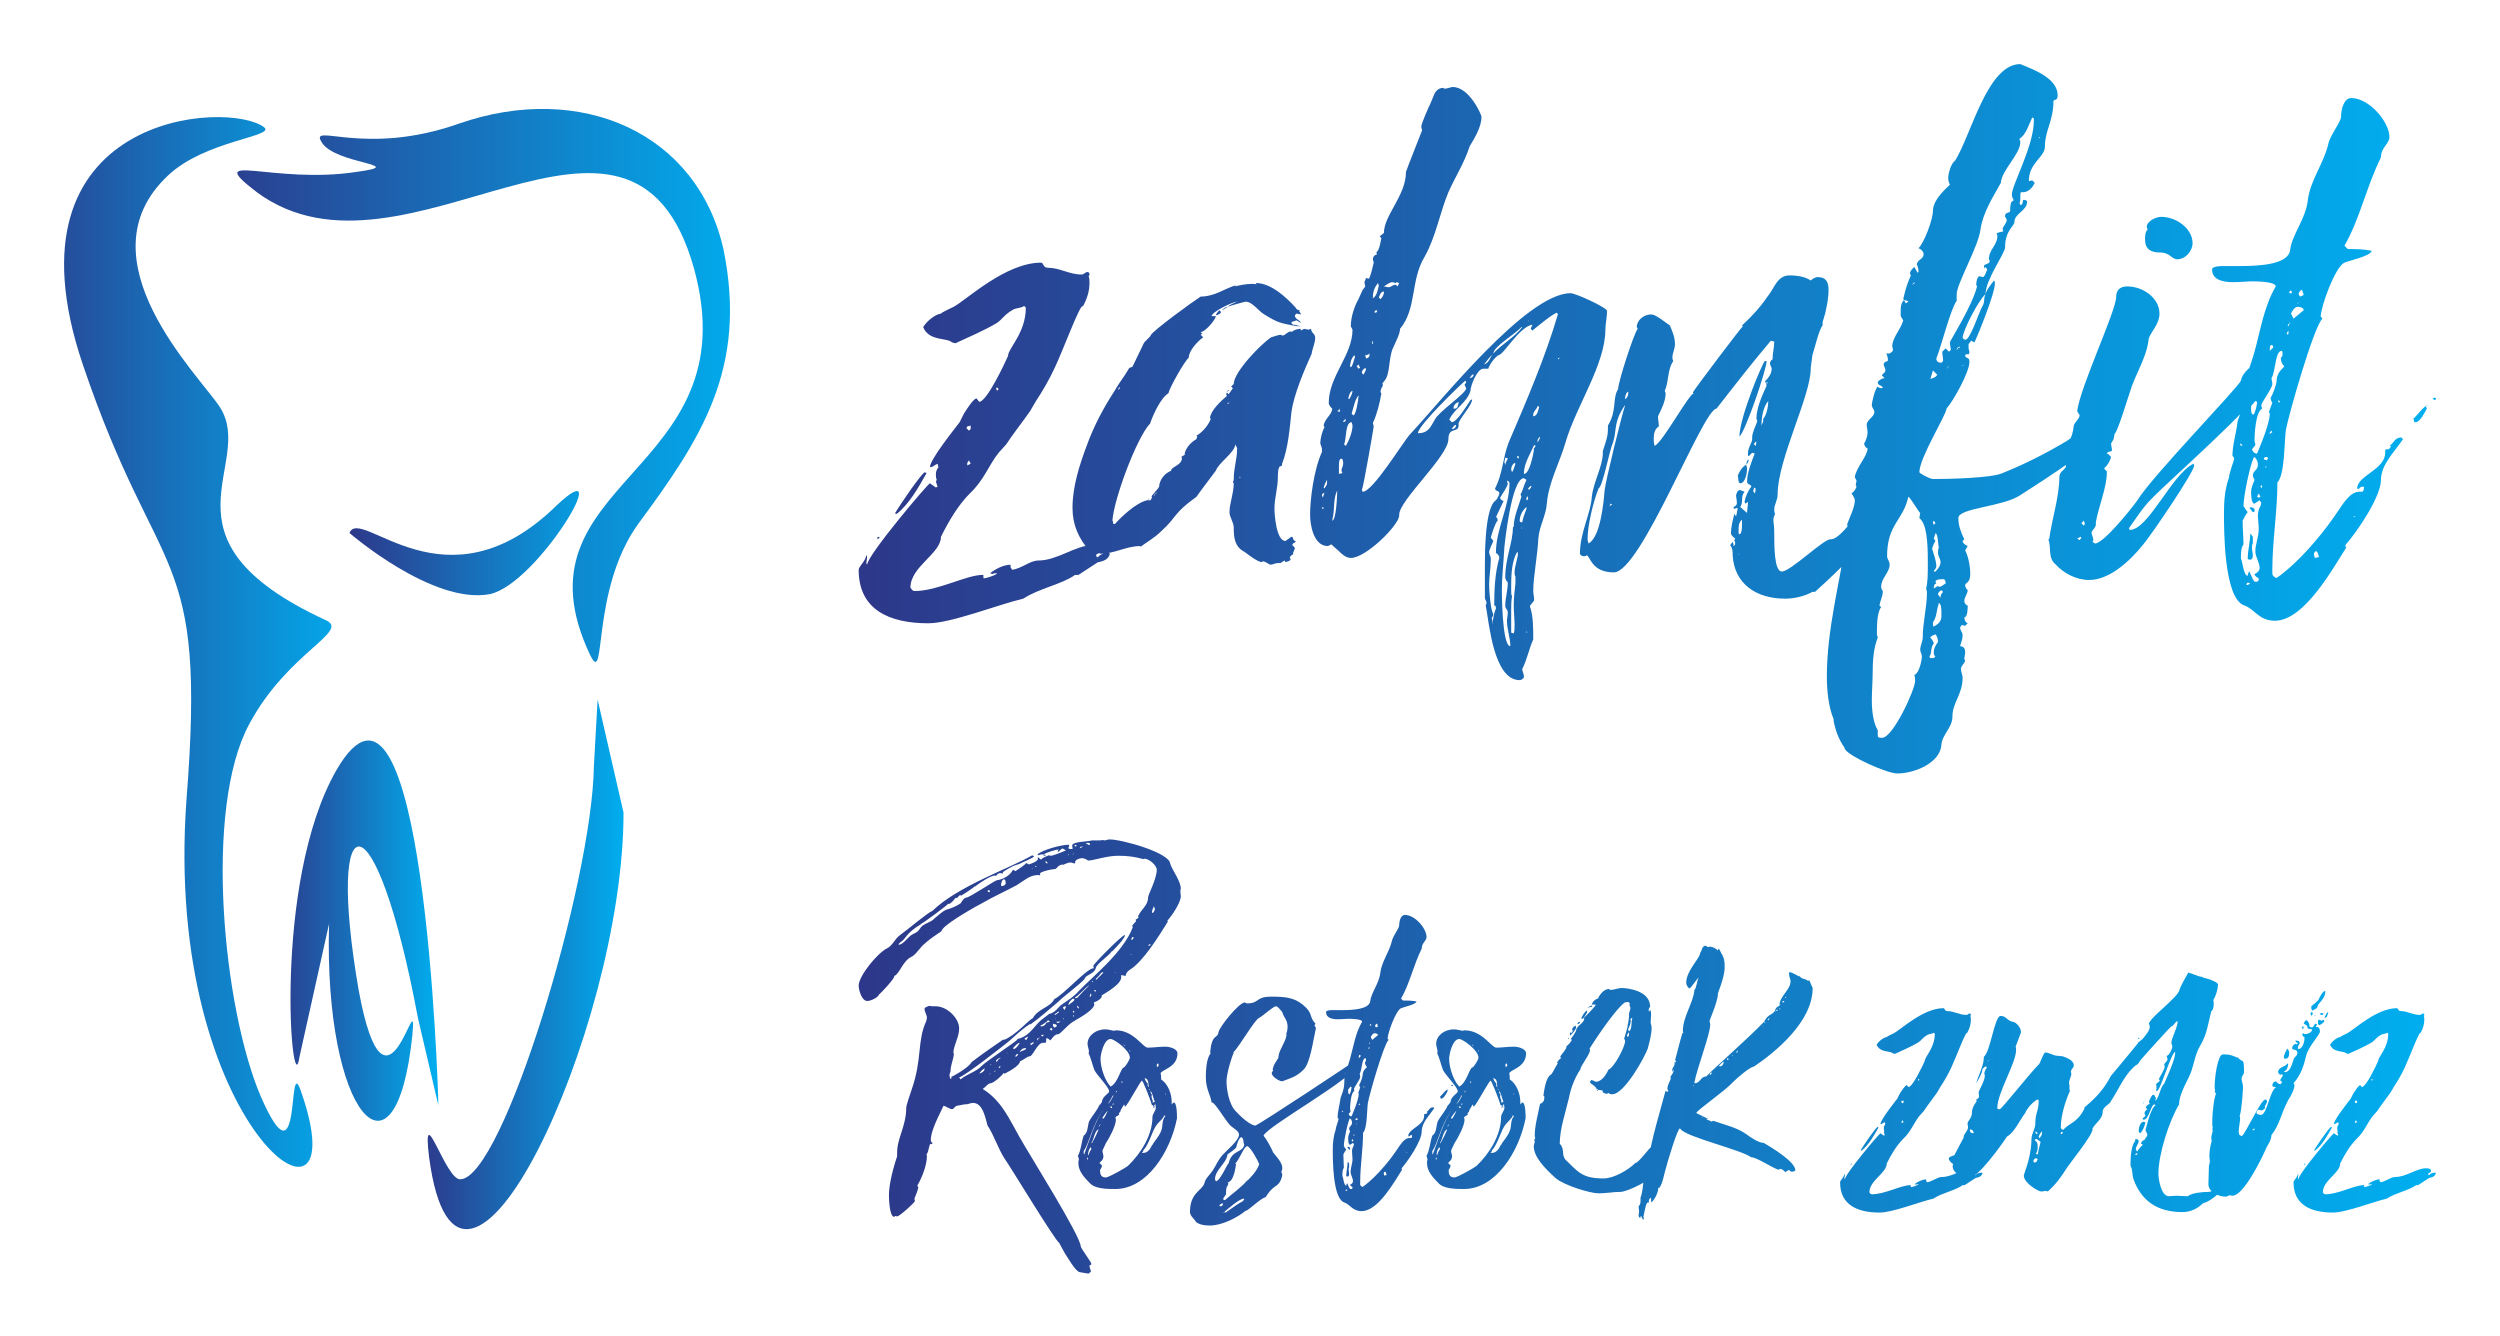 
        <svg xmlns="http://www.w3.org/2000/svg" xmlns:xlink="http://www.w3.org/1999/xlink" version="1.1" width="3162.095" 
        height="1689.544" viewBox="0 0 3162.095 1689.544">
			
			<g transform="scale(8.105) translate(10, 10)">
				<defs id="SvgjsDefs12274"><linearGradient id="SvgjsLinearGradient12281"><stop id="SvgjsStop12282" stop-color="#2d388a" offset="0"></stop><stop id="SvgjsStop12283" stop-color="#00aeef" offset="1"></stop></linearGradient><linearGradient id="SvgjsLinearGradient12284"><stop id="SvgjsStop12285" stop-color="#2d388a" offset="0"></stop><stop id="SvgjsStop12286" stop-color="#00aeef" offset="1"></stop></linearGradient><linearGradient id="SvgjsLinearGradient12287"><stop id="SvgjsStop12288" stop-color="#2d388a" offset="0"></stop><stop id="SvgjsStop12289" stop-color="#00aeef" offset="1"></stop></linearGradient></defs><g id="SvgjsG12275" featureKey="symbolFeature-0" transform="matrix(0.289,0,0,0.289,0.028,6.992)" fill="url(#SvgjsLinearGradient12281)"><defs xmlns="http://www.w3.org/2000/svg"></defs><g xmlns="http://www.w3.org/2000/svg"><path class="fil0" d="M108 10c-19,-15 -144,-8 -98,128 41,121 67,96 56,235 -13,179 94,250 62,158 -8,-24 1,55 -22,2 -20,-47 -31,-155 -6,-201 21,-39 55,-50 41,-56 -95,-44 -37,-84 -57,-115 -11,-17 -76,-80 -28,-125 20,-19 58,-21 52,-26z" style="fill: url(#SvgjsLinearGradient12281);"></path><path class="fil0" d="M139 18c7,12 48,12 19,16 -45,7 -84,-12 -54,11 80,59 202,-80 236,41 31,112 -101,114 -56,209 9,18 0,-35 26,-71 34,-46 59,-84 46,-148 -14,-63 -77,-91 -143,-68 -51,18 -81,-1 -74,10z" style="fill: url(#SvgjsLinearGradient12281);"></path><path class="fil0" d="M288 319l14 61c0,118 -89,307 -105,186 -4,-33 9,13 17,12 23,-1 71,-160 72,-223l2 -36z" style="fill: url(#SvgjsLinearGradient12281);"></path><path class="fil0" d="M202 538c0,-8 -8,-262 -55,-181 -35,61 -24,183 -20,155l16 -72c-3,103 36,147 45,60 3,-32 -14,57 -29,-24 -18,-104 9,-108 32,15l11 47z" style="fill: url(#SvgjsLinearGradient12281);"></path><path class="fil0" d="M154 229c6,-15 52,44 112,-15 33,-31 -10,42 -36,48 -31,6 -76,-33 -76,-33z" style="fill: url(#SvgjsLinearGradient12281);"></path></g></g><g id="SvgjsG12276" featureKey="vMvB0T-0" transform="matrix(6.621,0,0,6.621,124.927,-50.317)" fill="url(#SvgjsLinearGradient12284)"><path d="M5.78 19.14 c-0.02 0.12 -0.14 0.18 -0.28 0.2 l-0.46 0.3 l-0.08 0 c-0.3 0.22 -0.86 0.32 -1.22 0.56 c-0.6 0.14 -1.7 0.58 -2.24 0.58 c-0.92 0 -1.64 -0.32 -1.64 -1.26 c0 -0.08 0.18 -0.22 0.18 -0.36 l0.02 0.06 l-0.02 0.14 l0.02 0.04 c0 -0.22 1.44 -1.92 1.48 -1.92 l0.14 0.1 l0.04 -0.02 l-0.04 -0.12 l0.02 -0.04 c-0.02 -0.06 -0.02 -0.08 -0.02 -0.14 s0.02 -0.1 0.06 -0.16 l-0.02 -0.08 c-0.1 0.04 -0.1 0.08 -0.18 0.08 c0 -0.18 0.58 -0.9 0.7 -1.06 l0.1 -0.2 c0.04 -0.06 0.22 -0.36 0.3 -0.36 l0.06 0.08 c0.18 0 0.6 -0.9 0.68 -1.08 c0 -0.18 0.42 -0.54 0.42 -1.14 l-0.04 -0.04 c-0.08 0.06 -0.2 0.04 -0.28 0.1 c-0.18 0.1 -0.24 0.22 -0.36 0.3 c-0.3 0.18 -0.68 0.34 -0.98 0.48 l-0.08 -0.02 c-0.12 -0.12 -0.54 -0.02 -0.68 -0.36 c0.08 -0.14 0.3 -0.32 0.44 -0.32 l-0.02 0 c0 -0.02 0.26 -0.14 0.3 -0.16 c0.3 -0.16 1.22 -1.04 2.06 -1.04 c0.06 0 0.04 0.12 0.16 0.12 c0.28 0 0.5 0.16 0.8 0.16 c0.04 0 0.1 -0.06 0.12 -0.06 c0.04 0 0.06 0.02 0.06 0.04 s0 0.04 -0.02 0.06 c0.02 0.06 0.02 0.1 0.02 0.16 c0 0.2 -0.06 0.38 -0.16 0.56 l0 -0.02 c-0.08 0 -0.46 1.04 -0.66 1.46 c-0.12 0.26 -0.28 0.54 -0.44 0.78 l-0.14 0.24 c-0.18 0.26 -0.42 0.56 -0.56 0.78 l-0.18 0.2 c-0.24 0.3 -0.34 0.64 -0.68 0.96 c-0.28 0.28 -0.5 0.66 -0.68 1.02 c0 0.4 -0.72 0.7 -0.72 1.2 c0.02 0.02 0.04 0.08 0.1 0.08 c0.54 0 1.22 -0.38 1.6 -0.38 c0.02 0 0.02 0 0.02 0.02 l0 0.04 c0 0.02 0 0.02 0.02 0.02 c0.04 0 0.3 -0.08 0.3 -0.12 l0 0 c-0.06 0 -0.08 0 -0.1 0.02 l-0.06 -0.02 c0.12 -0.1 0.32 -0.2 0.48 -0.2 l0 0.06 l0.04 0.06 c0.24 -0.04 0.42 -0.22 0.62 -0.22 c0.44 0 0.88 -0.36 1.26 -0.36 c0.1 0 0.22 0 0.22 0.12 c0 0.04 -0.08 0.08 -0.12 0.1 l0 0.02 c0 0.02 0 0.04 0.04 0.04 c0 0.02 -0.02 0.02 -0.02 0.02 l0 0.02 s0.04 -0.14 0.28 -0.14 z M0.76 18.2 l-0.02 0 s-0.02 0 -0.02 -0.02 c0.08 -0.14 0.62 -0.94 0.7 -0.96 l0.04 0.02 c-0.18 0.32 -0.4 0.72 -0.7 0.96 z M2.42 16.14 l-0.02 0.04 l0.06 0.06 l0.04 -0.04 l0 -0.08 z M2.46 16.94 c-0.02 0.02 -0.04 0.06 -0.04 0.06 l0 0.06 l0.08 -0.04 z M3.1 15.24 l0.02 0.06 l0.04 -0.04 l-0.04 -0.04 z M0.36 18.76 l-0.06 0.04 l0 -0.02 c0 -0.02 0 -0.02 0.02 -0.04 z M7.84 16.38 l-0.02 -0.02 c0.14 -0.08 0.28 -0.24 0.34 -0.4 l-0.02 -0.02 c0.02 -0.18 0.26 -0.4 0.4 -0.52 l-0.02 -0.04 l0.02 -0.04 l0.04 0.04 l0.1 -0.14 l-0.04 -0.04 l0.06 -0.06 c0 -0.28 0.64 -0.94 0.88 -1.1 l0 0 c0.08 -0.02 0.16 -0.06 0.24 -0.06 l0.02 0.02 c0.08 0 0.12 -0.1 0.22 -0.1 l0 0.02 c0.04 -0.04 0.12 -0.08 0.22 -0.08 l0 0.04 l0.08 -0.04 l0.1 0.02 l0.06 -0.02 c0.02 0.12 0.1 0.1 0.1 0.22 c0 0.1 -0.06 0.24 -0.08 0.34 l0 0.02 c-0.18 0.4 -0.42 0.96 -0.48 1.38 c-0.04 0.4 -0.08 0.86 -0.22 1.22 c0 0.02 0 0.06 -0.04 0.06 c-0.06 0 -0.06 0.22 -0.06 0.26 c0 0.26 -0.08 0.48 -0.08 0.74 c0 0.12 0.04 0.76 0.26 0.76 l0.14 -0.1 c0.06 0 0.02 0.1 0.1 0.1 c0 0.06 -0.06 0.02 -0.08 0.1 c0.02 0.02 0.06 0.04 0.06 0.08 l-0.04 0.1 l0 0.04 c-0.04 0 -0.08 0.06 -0.08 0.08 l0.02 0.02 c0 0.06 -0.08 0.06 -0.12 0.08 l-0.02 -0.04 l-0.1 0.06 l-0.06 0 c-0.06 0 -0.12 0.04 -0.18 0.04 c-0.08 -0.04 -0.12 -0.08 -0.18 -0.08 l-0.02 0.02 c-0.12 -0.02 -0.32 -0.18 -0.4 -0.24 c-0.24 -0.12 -0.26 -0.34 -0.26 -0.58 c0 -0.12 -0.1 -0.24 -0.1 -0.36 c0 -0.2 0.1 -0.44 0.1 -0.68 l-0.02 -0.02 l0.02 -0.06 c0 -0.3 0.08 -0.48 0.08 -0.74 c0 -0.02 -0.04 -0.08 -0.04 -0.1 c-0.02 0.2 -0.4 0.44 -0.46 0.62 c-0.16 0.22 -0.32 0.42 -0.46 0.62 c-0.56 0.4 -0.44 0.46 -0.84 0.82 c-0.14 0.14 -0.32 0.24 -0.48 0.36 l0 -0.02 c-0.34 0 -0.6 0.18 -0.94 0.18 c-0.02 0 -0.12 -0.06 -0.16 -0.06 l-0.08 0.02 c-0.28 -0.32 -0.42 -0.64 -0.42 -1.04 c0 -0.5 0.16 -1 0.34 -1.48 c0.16 -0.44 0.38 -0.86 0.64 -1.26 c0.08 -0.14 0.18 -0.28 0.26 -0.4 l0.1 -0.16 s0.08 -0.02 0.08 -0.04 l0.26 -0.54 c0 -0.02 0.16 -0.16 0.16 -0.18 c0 -0.08 1.02 -0.82 1.18 -0.92 c0.2 0 0.4 -0.08 0.56 -0.16 c0 0 0.22 -0.1 0.26 -0.1 c0.02 0 0 0 0 0.02 c0.06 -0.02 0.24 -0.06 0.4 -0.06 c0.04 0 0.08 0 0.1 0.02 l-0.02 -0.04 c0.36 0 0.72 0.34 0.94 0.58 c0.02 0.04 0.04 0.06 0.1 0.06 l-0.02 0.02 l0.04 0.06 l0 0.02 l-0.1 -0.02 l-0.04 0.04 c0 0.1 0.14 0.12 0.14 0.18 l-0.1 -0.06 l-0.12 0.04 c0 0.08 0.12 0.1 0.22 0.12 c-0.44 -0.1 -0.48 -0.06 -0.86 -0.3 c-0.14 -0.08 -0.28 -0.3 -0.44 -0.3 c-0.02 0 -0.38 0.1 -0.42 0.12 c0.06 -0.06 0.14 -0.08 0.22 -0.12 c-0.1 0 -0.6 0.24 -0.6 0.34 l0.1 0 c-0.02 0.1 -0.24 0.36 -0.36 0.38 l0.04 0.04 l-0.04 0.02 l0.06 0.06 c-0.14 0.1 -0.34 0.32 -0.34 0.48 c-0.1 0.08 -0.46 0.72 -0.48 0.84 c-0.18 0.1 -0.38 0.54 -0.44 0.74 l0 -0.02 c-0.32 0.36 -0.84 1.76 -0.88 2.28 c0.04 0.04 -0.02 0.08 0.06 0.08 c0.16 -0.18 0.5 -0.5 0.76 -0.56 l0.08 0 l0.04 -0.08 l-0.02 0 c0.02 -0.06 0.16 -0.18 0.18 -0.24 l0 0.02 c0 -0.16 0.12 -0.34 0.3 -0.4 l-0.02 0 c0.02 -0.1 0.26 -0.12 0.26 -0.3 l-0.02 -0.02 l0.1 -0.06 l-0.02 0 c0.02 -0.14 0.14 -0.28 0.28 -0.36 z M7.82 13.88 c0.08 -0.1 0.26 -0.46 0.44 -0.48 c-0.1 0.18 -0.34 0.32 -0.44 0.5 l0 -0.02 z M8.3 13.52 l-0.02 -0.02 c0.02 -0.02 0.06 -0.08 0.08 -0.1 l0.04 0.04 c0 0.04 -0.06 0.06 -0.1 0.08 z M8.56 13.32 c-0.04 0.02 -0.08 0.06 -0.14 0.08 l0 0 c0.04 -0.04 0.1 -0.08 0.14 -0.08 z M5.98 15.28 c0.02 -0.02 0.04 -0.04 0.04 -0.06 c-0.04 0 -0.04 0.04 -0.04 0.06 z M10.3 13.78 l-0.04 0 c-0.08 0 -0.14 -0.02 -0.16 -0.04 c0.06 0 0.14 0.04 0.2 0.04 z M6.84 17.72 l0.04 0 l0 -0.02 z M8.54 15.6 l0.04 0 l0.02 -0.02 c-0.02 0 -0.04 0 -0.06 0.02 z M6.84 17.72 l-0.02 0.04 l0 0.02 c0.02 -0.02 0.02 -0.04 0.02 -0.06 z M8.84 17.32 l0 0.04 l0.02 -0.02 z M8.58 15.3 l-0.02 0 l0.02 -0.02 c0.02 0 0.02 0 0.02 -0.02 c0 0.02 0 0.02 -0.02 0.04 z M8.54 15.32 c0 -0.02 0 -0.02 0.02 -0.02 c0 0.02 0 0.02 -0.02 0.02 z M10.28 13.8 l0 0 l0 0 l0 0 z M6.66 17.86 l0.06 -0.02 c-0.02 0.02 -0.02 0.02 -0.06 0.02 z M10.02 13.72 l0 0.02 l0 -0.02 z M13.64 8.16 l0.02 0.02 c0.08 0 0.16 -0.04 0.2 -0.04 c0.4 0 0.68 0.66 0.68 0.7 c0 0.24 -0.16 0.5 -0.28 0.7 c-0.12 0.38 -0.34 0.72 -0.5 1.08 c-0.2 0.48 -0.3 1.06 -0.56 1.52 c-0.34 0.56 -0.18 1.22 -0.58 1.7 c0 0.12 -0.1 0.3 -0.16 0.44 c-0.12 0.24 -0.06 0.64 -0.22 0.8 l-0.04 0.06 l0.02 0.02 c-0.02 0.06 -0.06 0.1 -0.06 0.16 c0 0 0 0.02 0.02 0.04 c-0.04 0.24 -0.1 0.48 -0.2 0.7 l0.02 0.08 c0 0.02 -0.24 1.42 -0.28 1.5 l0.02 0.04 c0.24 0 0.94 -1.16 1.12 -1.36 c0.7 -0.74 2.74 -3.32 3.78 -3.32 c0.12 0 0.86 0.34 0.86 0.42 c0 0.14 -0.04 0.3 -0.04 0.44 c0 0.82 -0.7 1.82 -0.94 2.66 c-0.14 0.48 -0.4 0.94 -0.44 1.44 c-0.02 0.28 -0.18 0.54 -0.2 0.82 c-0.02 0.42 -0.12 0.9 -0.12 1.24 c0 0.06 0.02 0.14 0.02 0.2 s-0.08 0.1 -0.1 0.16 c0.08 0.2 0.08 0.54 0.08 0.78 c-0.1 0.22 -0.14 0.46 -0.26 0.7 c0 0.06 0.04 0.1 0.04 0.18 c0 0.04 -0.06 0.08 -0.1 0.08 c-0.62 0 -0.72 -1.36 -0.8 -1.76 c0 -0.02 0.02 -0.04 0.02 -0.06 c0 -0.04 -0.04 -0.08 -0.04 -0.12 l0 -0.7 l0 -0.08 c0 -0.26 0 -1.36 0.26 -1.52 c0.04 -0.04 0.08 -0.14 0.08 -0.16 c0 -0.08 -0.1 -0.04 -0.1 -0.12 c0.18 -0.34 0.18 -0.72 0.32 -1.08 c0.42 -0.98 0.86 -2 1.16 -3.02 l-0.02 -0.04 c-0.1 0.02 -0.48 0.34 -0.58 0.42 l-0.04 -0.04 l0.04 -0.1 c-0.32 0.06 -0.68 0.72 -0.8 0.72 c-0.1 0.06 -0.22 0.24 -0.24 0.32 l-0.12 0 c-0.14 0 -0.3 0.4 -0.3 0.52 c-0.08 0.28 -0.38 0.42 -0.5 0.68 l0.06 0.06 c0.12 0 0.36 -0.4 0.44 -0.52 l0.04 -0.02 c0 0.14 -0.26 0.4 -0.32 0.56 l0 0.06 c0 0.18 -0.24 0.02 -0.24 0.32 c0 0.4 -1.16 1.44 -1.16 1.78 l0 0.02 c0 0.22 -0.78 1 -1.14 1 c-0.12 0 -0.22 -0.1 -0.28 -0.16 l-0.18 -0.16 l-0.08 0.04 c-0.34 0 -0.42 -0.5 -0.42 -0.74 c0 -0.34 0.08 -1.04 0.28 -1.48 l0 -0.08 l-0.04 -0.12 c0 -0.1 0.04 -0.28 0.1 -0.38 l-0.02 -0.04 c0.02 -0.16 0.2 -0.26 0.2 -0.4 c-0.04 -0.04 -0.08 -0.08 -0.08 -0.14 c0 -0.62 0.56 -1.12 0.56 -1.72 l-0.04 -0.08 c0 -0.22 0.08 -0.46 0.18 -0.64 l0.1 -0.22 c0.02 -0.02 0.06 -0.08 0.06 -0.08 l-0.02 -0.1 l0.04 -0.1 l0.06 0.02 c0.04 -0.02 0.1 -0.3 0.12 -0.38 l-0.02 -0.08 c0 -0.06 0.04 -0.1 0.1 -0.12 l-0.02 -0.04 c0.08 -0.06 0.1 -0.26 0.12 -0.34 l-0.04 -0.04 l0.1 -0.08 c0 -0.42 0.52 -0.88 0.52 -1.44 c0 -0.02 0.36 -0.92 0.38 -0.98 l-0.02 -0.08 c0 -0.08 0.18 -0.48 0.22 -0.56 l0.1 -0.24 c0.04 -0.06 0.1 -0.12 0.2 -0.12 z M15.22 21.32 c0 -0.2 -0.08 -0.4 -0.08 -0.6 c0 -0.06 0.02 -0.12 0.02 -0.2 c0 -0.06 -0.06 -0.08 -0.06 -0.16 c0 -0.16 0.06 -0.36 0.06 -0.54 c-0.02 -0.02 -0.06 -0.08 -0.06 -0.12 c0 -0.46 0.18 -0.82 0.18 -1.18 l0.02 -0.02 c0 -0.22 0.12 -0.5 0.18 -0.7 l-0.02 -0.06 c0.06 -0.1 0.08 -0.22 0.14 -0.34 l-0.06 -0.04 c-0.3 0 -0.46 1.62 -0.46 1.62 c-0.02 0.38 -0.06 0.7 -0.06 1.02 c0 0 0 1.32 0.2 1.32 z M14.78 20.66 c0.02 0.04 0.02 0.1 0.02 0.16 c0 -0.08 0.04 -0.32 0.08 -0.38 c0 -0.04 0 -0.08 -0.04 -0.08 c0 -0.38 0.02 -0.78 0.12 -1.12 c0 -0.04 -0.02 -0.08 -0.08 -0.12 c0 -0.56 0.32 -1.1 0.32 -1.64 c0 -0.04 -0.04 -0.06 -0.06 -0.06 c0 0.02 0.02 0.06 0.02 0.06 c0 0.08 -0.14 0.26 -0.18 0.34 c0 0.04 0.04 0.06 0.08 0.08 l-0.18 0.38 c0.04 0 0.04 0.06 0.04 0.08 c-0.06 0.06 -0.14 0.32 -0.16 0.4 l0.06 0.08 c-0.02 0.04 -0.1 0.22 -0.1 0.26 c0 0.06 0.04 0.1 0.04 0.16 c0 0.22 -0.04 0.42 -0.04 0.62 c0 0.16 0.04 0.62 0.1 0.68 c0 0.04 -0.02 0.06 -0.04 0.1 z M14.14 15.16 l0.04 -0.06 l-0.02 -0.04 c-0.12 0.1 -1.1 1.04 -1.12 1.24 c0.26 0 0.3 -0.16 0.4 -0.32 c0.08 -0.18 0.74 -0.62 0.74 -0.74 z M15.4 19.12 l-0.02 -0.02 c-0.12 0.2 -0.14 0.52 -0.14 0.76 l0 0.16 c0 0.04 0 0.1 0.02 0.12 c-0.02 0.12 -0.02 0.22 -0.02 0.34 l0 0.52 l0.06 0.02 c0.02 -0.06 0.02 -0.12 0.02 -0.2 c0 -0.14 -0.02 -0.32 -0.02 -0.46 c0 -0.16 0.02 -0.34 0.04 -0.52 l0 -0.16 c-0.02 -0.04 -0.02 -0.06 -0.02 -0.1 c0 -0.14 0.08 -0.34 0.08 -0.46 z M15.78 16.68 l-0.02 0 l0.06 -0.08 l-0.04 -0.02 c-0.08 0.18 -0.24 0.44 -0.24 0.66 l0 0.02 c0.14 0 0.22 -0.48 0.24 -0.58 z M11.5 16.12 c0 -0.02 -0.02 -0.06 -0.02 -0.08 c-0.16 0 -0.12 0.42 -0.18 0.52 l0.04 0.04 c0.08 -0.12 0.16 -0.34 0.16 -0.48 z M11.14 17.62 l0.04 -0.04 c-0.16 0.24 -0.08 0.48 -0.16 0.78 c0.1 0 0.12 -0.62 0.12 -0.74 z M11.18 17.22 l0 0.04 l0.08 -0.02 c0 -0.02 -0.02 -0.04 -0.02 -0.06 c0 -0.06 0.04 -0.1 0.04 -0.16 c0 -0.02 0 -0.12 -0.04 -0.12 c-0.06 0 -0.06 0.1 -0.06 0.18 l0 0.14 z M11.48 15.84 l0.04 0.04 c0.06 0 0.12 -0.38 0.12 -0.44 l0.02 -0.02 c-0.08 -0.02 -0.16 0.36 -0.18 0.42 z M12.54 12.74 l-0.02 0.02 c-0.02 0 -0.06 -0.02 -0.08 -0.02 c-0.06 0 -0.14 0.06 -0.2 0.1 l0.1 0.02 c0.08 0 0.1 -0.06 0.18 -0.06 l0.04 0.04 l0.04 -0.08 z M11.98 13.1 l0 0.02 c0.1 -0.06 0.12 -0.22 0.14 -0.3 l-0.02 -0.06 c-0.08 0.1 -0.12 0.2 -0.12 0.34 z M15.48 13.8 c-0.14 0.16 -0.66 0.46 -0.66 0.62 c0.2 -0.22 0.5 -0.38 0.68 -0.62 l-0.02 0 z M15.44 18.36 c0 0.04 0.04 0.04 0.06 0.04 c0.02 -0.12 0.06 -0.2 0.1 -0.32 l0 -0.04 c-0.1 0.08 -0.16 0.22 -0.16 0.32 z M11.56 14.5 l-0.02 -0.04 c-0.08 0.1 -0.08 0.14 -0.1 0.26 l0.02 0.02 c0.04 0 0.08 -0.2 0.1 -0.24 z M15.76 15.86 l0 0.04 c0.1 0 0.12 -0.16 0.14 -0.22 c0 0 -0.02 -0.02 -0.04 -0.02 c0 0.06 -0.1 0.12 -0.1 0.2 z M12.12 13.1 l0.04 0.04 c0.04 -0.04 0.08 -0.1 0.08 -0.16 l0 -0.02 c-0.08 0 -0.1 0.1 -0.12 0.14 z M15.24 17.16 l0.02 0.06 c0.04 -0.06 0.06 -0.14 0.08 -0.2 l-0.02 -0.02 c-0.06 0.04 -0.08 0.1 -0.08 0.16 z M14 15.56 c-0.08 0.04 -0.12 0.08 -0.12 0.16 l0.04 0 c0.06 0 0.08 -0.1 0.08 -0.16 z M11.4 15.48 l0.02 0.02 c0.04 -0.06 0.08 -0.14 0.08 -0.2 c-0.06 0.02 -0.08 0.1 -0.1 0.18 z M11.72 14.88 l0.04 0.04 l0.06 -0.12 l-0.02 -0.04 c-0.06 0.04 -0.08 0.08 -0.08 0.12 z M10.9 17.48 l0 -0.08 c-0.04 0.06 -0.06 0.12 -0.08 0.18 l0.02 0.02 c0.02 -0.04 0.06 -0.08 0.06 -0.12 z M11.9 14.46 l0 -0.04 c-0.02 0.02 -0.04 0.04 -0.1 0.04 l0.02 0.08 c0.06 -0.02 0.08 -0.04 0.08 -0.08 z M15.16 16.9 c-0.02 -0.02 -0.02 -0.02 -0.06 -0.02 l-0.02 0.1 c0 0.02 0.02 0.04 0.02 0.08 c0 -0.06 0.04 -0.12 0.06 -0.16 z M14.8 14.44 c-0.08 0.08 -0.14 0.16 -0.2 0.24 c0.12 -0.04 0.14 -0.16 0.2 -0.24 z M15.7 17.54 l-0.06 0.06 l0.02 0.04 l0.06 -0.08 z M13.94 16.12 l-0.02 -0.02 c-0.02 0.02 -0.06 0.06 -0.08 0.1 l0.02 0 c0.04 0 0.08 -0.04 0.08 -0.08 z M15.86 16.5 l0 0.02 c0.02 -0.04 0.06 -0.08 0.06 -0.14 c-0.04 0.04 -0.06 0.06 -0.06 0.12 z M10.8 17.82 l0.04 -0.12 c-0.02 0.02 -0.06 0.02 -0.06 0.06 c0 0.02 0.02 0.04 0.02 0.06 z M11.64 14.68 l-0.04 0.04 c0 0.02 0.04 0.04 0.04 0.06 l0.04 -0.02 z M14.36 14.92 l-0.04 0 l-0.06 0.08 c0.04 0 0.08 -0.02 0.1 -0.08 z M11.2 15.8 l0 -0.08 s-0.02 0.04 -0.06 0.06 z M15.62 17.78 l-0.02 0.04 l0 0.06 c0.02 0 0.04 -0.02 0.04 -0.04 s-0.02 -0.04 -0.02 -0.06 z M15.38 16.84 l0 0.02 l0.02 0.04 l0.02 -0.02 c0 -0.04 0 -0.04 -0.04 -0.04 z M12.08 13.4 c-0.02 0.02 -0.06 -0.02 -0.06 0.06 c0.06 0 0.06 -0.02 0.06 -0.06 z M11.34 15.96 c-0.04 0.04 -0.06 0.04 -0.06 0.08 c0.04 -0.02 0.06 0 0.06 -0.08 z M11.96 14.12 l0 0.04 c0 0.02 0 0.04 0.02 0.04 l0 -0.02 c0 -0.02 0 -0.04 -0.02 -0.06 z M16.34 14.54 l0.02 0.02 l0.02 -0.04 s-0.02 0 -0.04 0.02 z M15.6 21 l0 0 l0.02 0 l-0.02 -0.04 l0 0.04 z M10.82 18.08 l0 -0.02 l-0.04 -0.02 l0 0.02 c0 0.02 0.02 0.02 0.04 0.02 z M11.1 16.24 l0 -0.04 l0 0.02 l0 0.02 z M15.5 18.54 l-0.02 -0.02 l0 0.02 l0.02 0 z M15.94 16.34 l0 0.02 l0 -0.02 z M15.66 13.64 l-0.02 0.02 c0.02 0 0.02 0 0.02 -0.02 z M15.64 13.66 c-0.02 0 -0.02 0 -0.02 0.02 c0 -0.02 0 -0.02 0.02 -0.02 z M13.14 16.12 l0.04 0 l-0.04 0 z M23.52 18.14 c-0.04 0.04 -0.06 0.08 -0.06 0.14 l0.06 0.04 c0 -0.04 0.04 -0.08 0.08 -0.08 c0.12 0 0.46 -0.42 0.56 -0.44 l0.04 0 c-0.04 0.08 -0.2 0.36 -0.2 0.44 l0 0.02 s0.02 0 0.02 0.02 l0.02 0.02 c-0.46 0.62 -1.04 1.2 -1.64 1.74 l-0.04 0 l-0.02 0 c-0.18 0.1 -0.42 0.16 -0.64 0.16 c-0.7 0 -1.2 -0.36 -1.24 -1.02 c0 -0.08 0 -0.18 -0.06 -0.24 l0.06 -0.08 l0.02 0.06 l0 0.04 l0 0 c0.02 0 0.04 -0.04 0.04 -0.06 c0 -0.04 -0.02 -0.06 -0.02 -0.08 l0.02 -0.04 c-0.04 -0.02 -0.1 -0.08 -0.1 -0.12 c0 -0.14 0.04 -0.3 0.08 -0.46 l0.04 0.06 c0.02 -0.06 0.02 -0.12 0.04 -0.18 l-0.02 -0.02 s-0.04 0.02 -0.06 0.02 s-0.02 -0.04 -0.02 -0.04 c0.06 -0.02 0.08 -0.06 0.08 -0.1 c0 -0.06 -0.02 -0.14 -0.02 -0.18 c0.02 -0.04 0.02 -0.12 0.1 -0.12 l0.1 0.04 c-0.1 0.12 -0.02 0.24 -0.1 0.36 l0.16 0.14 c0 -0.08 0.02 -0.16 0.02 -0.24 l0 -0.02 l-0.06 0.04 l-0.02 -0.04 c0.02 -0.12 0.08 -0.26 0.16 -0.36 c0 -0.06 -0.1 -0.04 -0.1 -0.12 c0 -0.2 0.1 -0.46 0.18 -0.66 l-0.06 -0.02 l-0.08 0.08 c-0.02 0 -0.02 -0.02 -0.02 -0.06 c0 -0.14 0.1 -0.26 0.1 -0.34 l0 -0.04 c0 -0.12 0.08 -0.26 0.12 -0.38 c0 -0.02 -0.02 -0.06 -0.02 -0.06 c0 -0.26 0.14 -0.56 0.24 -0.78 c0 -0.02 -0.02 -0.08 -0.04 -0.1 c0.08 -0.08 0.16 -0.18 0.16 -0.3 c0 -0.04 -0.04 -0.08 -0.04 -0.12 s0.02 -0.08 0.06 -0.1 l0.02 0.02 l-0.02 -0.02 c0 -0.14 0.04 -0.28 0.04 -0.42 l-0.08 -0.02 c-0.44 0.52 -0.86 1.06 -1.28 1.6 c-0.32 0 -1.78 3.86 -2.42 3.86 c-0.54 0 -0.56 -0.4 -0.64 -0.4 c-0.04 0.02 -0.04 0.02 -0.06 0.02 c-0.06 0 -0.1 -0.04 -0.1 -0.06 c0 -0.5 0.26 -0.96 0.28 -1.34 c0.04 -0.36 0.26 -0.72 0.26 -1.04 l0 -0.04 c0.06 -0.2 0.12 -0.32 0.12 -0.52 l0 -0.08 c0.22 -0.36 0.1 -0.64 0.24 -0.86 c0 -0.16 0.36 -1.28 0.46 -1.42 c0 -0.02 -0.02 -0.04 -0.02 -0.04 c0 -0.16 0.16 -0.3 0.34 -0.3 c0.08 0 0.22 0.1 0.3 0.16 l0.14 0.1 c0.06 0.14 0.12 0.28 0.12 0.44 c0 0.12 -0.06 0.2 -0.06 0.32 c0 0 0 0.04 0.02 0.08 c-0.14 0.2 -0.1 0.48 -0.2 0.7 c0 0.02 0.02 0.04 0.02 0.06 c0 0.18 -0.1 0.38 -0.18 0.54 c0 0.08 0.02 0.16 0.02 0.24 c-0.1 0.06 -0.12 0.18 -0.12 0.28 c0 0.06 0 0.1 0.02 0.18 c0.2 -0.1 0.78 -1.18 0.92 -1.24 l-0.02 -0.02 c0.1 -0.16 1.16 -1.56 1.18 -1.56 l-0.02 -0.02 c0.22 -0.2 0.44 -0.44 0.6 -0.68 c0.16 -0.18 0.22 -0.5 0.52 -0.5 c0.14 0 0.36 0.02 0.5 0.12 c0.02 -0.02 0.1 -0.08 0.16 -0.08 c0.22 0 0.26 0.14 0.26 0.3 c0 0.2 -0.04 0.38 -0.08 0.56 l-0.06 0.2 l0 0.08 c-0.08 0.08 -0.2 0.58 -0.24 0.7 l-0.04 0.3 l0 0.02 c0 0.64 -0.78 2.14 -0.78 2.96 c0 0.14 -0.08 0.24 -0.08 0.36 c0 0.02 0 0.06 0.02 0.1 c-0.02 0.06 -0.04 0.08 -0.04 0.14 s0.02 0.14 0.02 0.28 c0 0.36 0 0.94 0.18 0.94 c0.2 0 0.98 -0.76 1.14 -0.76 l0.02 0 c0.22 0 0.6 -0.62 0.74 -0.66 z M17.04 18.8 c0 0.04 0.02 0.06 0.02 0.1 c0.28 -0.14 0.36 -0.96 0.38 -1.24 c0.02 -0.22 0.4 -1.76 0.48 -2 l0 -0.02 c-0.28 0.42 -0.18 0.56 -0.28 0.88 c-0.08 0.16 -0.24 1.04 -0.34 1.08 c-0.12 0.3 -0.26 0.86 -0.26 1.2 z M21.26 14.6 c0 0.2 -0.5 1.66 -0.64 1.78 c0 -0.46 0.56 -1.78 0.6 -1.78 l0.04 0 z M20.78 17.04 c0 0.04 0.02 0.06 0.02 0.1 c0 0.08 -0.04 0.34 -0.16 0.34 c-0.06 0 -0.04 -0.14 -0.06 -0.18 c0.04 -0.1 0.1 -0.2 0.2 -0.26 z M21.18 16.02 l0 -0.06 c0.08 -0.08 0.12 -0.3 0.12 -0.42 c-0.12 0.14 -0.16 0.38 -0.16 0.58 z M20.6 18.58 l0 0.02 l0 0.06 l0.02 0.02 c0.06 0 0.06 -0.18 0.06 -0.22 l0 -0.12 c-0.08 0.06 -0.08 0.16 -0.08 0.24 z M23.4 18.36 l-0.02 0 c0 0.02 -0.1 0.08 -0.1 0.12 l0.06 0.04 c0.04 -0.06 0.04 -0.1 0.06 -0.16 z M18 15.34 l0 -0.02 c-0.06 0.02 -0.08 0.14 -0.08 0.18 c0.06 -0.04 0.08 -0.08 0.08 -0.16 z M20.94 17.66 l0.04 0.06 c0.02 -0.04 0.02 -0.08 0.02 -0.12 l-0.04 -0.02 c0 0.04 0 0.06 -0.02 0.08 z M21.02 16.52 l-0.02 -0.02 l-0.04 0.06 l0.04 0.04 z M20.78 17.04 c0 -0.04 0.02 -0.08 0.04 -0.12 l0.02 0.02 c-0.02 0.04 -0.02 0.06 -0.06 0.1 z M17.62 17.98 l-0.04 -0.02 c0 0.02 -0.02 0.04 -0.02 0.06 z M21.26 15.14 l0.02 -0.02 c0 -0.02 0 -0.02 -0.02 -0.04 l0 0.06 z M20.8 18.26 l-0.02 0.04 z M20.6 19.14 l0 0.02 l0.02 0 z M21.36 15.4 l-0.02 0 l0 0.02 c0 -0.02 0 -0.02 0.02 -0.02 z M19.36 16.04 l0.02 0 l0.02 0 l-0.04 0 z M25.18 17.38 c0.34 0 1.38 -0.02 1.64 -0.14 c0.5 -0.2 1.02 -0.46 1.52 -0.76 c0.24 -0.16 0.6 -0.52 0.84 -0.52 c0.08 0 0.14 0.04 0.14 0.1 c0 0.4 -1.56 1.36 -2.08 1.7 c-0.42 0.28 -1.46 0.3 -1.46 0.54 c0 0.18 0.06 0.34 0.14 0.5 l-0.04 0.04 c0 0.06 0.08 0.1 0.12 0.12 l-0.06 0.1 c0.08 0.16 0.12 0.38 0.12 0.56 c0 0.22 -0.12 0.2 -0.12 0.26 c0 0.04 0.02 0.08 0.06 0.12 c0 0.08 -0.08 0.16 -0.08 0.26 c0 0.04 0.04 0.1 0.08 0.1 c0 0.06 0 0.28 -0.08 0.28 c0 0.04 0.02 0.12 0.08 0.14 l-0.06 0.06 l-0.08 -0.02 l-0.04 0.06 c0 0.06 0.06 0.12 0.06 0.18 c0 0.1 -0.04 0.18 -0.06 0.26 c0.1 0 0.12 0.08 0.12 0.14 s-0.02 0.12 -0.02 0.16 c0 0.02 0.02 0.02 0.02 0.04 c-0.02 0.08 -0.1 0.12 -0.1 0.2 c0 0.06 0.04 0.14 0.04 0.2 c0 0.4 -0.24 0.58 -0.24 0.92 c0 0.26 -0.24 0.42 -0.26 0.66 c-0.02 0.42 -0.62 0.68 -1.04 0.68 c-0.24 0 -1.14 -0.4 -1.24 -0.58 l0 -0.02 c-0.14 -0.2 -0.22 -0.42 -0.26 -0.64 l0 -0.04 c-0.12 -0.28 -0.16 -0.68 -0.16 -1 c0 -1.12 0.3 -2.18 0.46 -3.28 l-0.02 -0.04 c0 -0.06 0.06 -0.1 0.08 -0.14 c-0.02 -0.04 -0.04 -0.08 -0.04 -0.14 c0.06 -0.16 0.18 -0.4 0.18 -0.56 c0 -0.04 -0.06 -0.14 -0.08 -0.16 c0.06 -0.04 0.1 -0.1 0.12 -0.16 l-0.02 -0.04 l0.02 -0.1 l-0.04 -0.08 c0.02 -0.22 0.3 -0.5 0.3 -0.68 c-0.04 -0.02 -0.08 -0.06 -0.08 -0.12 c0.04 -0.06 0.08 -0.18 0.08 -0.26 c0 -0.06 -0.02 -0.12 -0.02 -0.18 c0 -0.12 0.18 -0.18 0.18 -0.3 c0 -0.06 -0.06 -0.1 -0.06 -0.16 c0 -0.08 0.08 -0.4 0.14 -0.44 c0 0.02 0.06 0.04 0.08 0.04 s0.04 -0.02 0.04 -0.02 c-0.04 -0.06 -0.12 -0.04 -0.12 -0.12 c0 -0.04 0.12 -0.1 0.16 -0.1 l-0.06 -0.06 c0 -0.04 0.08 -0.06 0.08 -0.12 s-0.04 -0.1 -0.04 -0.14 c0 -0.08 0.1 -0.06 0.1 -0.1 c0 -0.06 -0.02 -0.12 -0.04 -0.16 l0.08 0 c0.04 -0.02 0.08 -0.06 0.08 -0.08 s-0.02 -0.08 -0.02 -0.1 c0.02 -0.22 0.2 -0.38 0.26 -0.6 l-0.06 -0.1 l0 -0.1 c0 -0.1 0 -0.2 0.08 -0.28 l0.04 0.08 l0.06 -0.04 c-0.02 -0.04 -0.1 -0.02 -0.12 -0.06 c0.06 -0.26 0.1 -0.38 0.18 -0.56 l-0.02 -0.04 c0 -0.06 0.04 -0.1 0.1 -0.16 l0.08 0.14 s0.02 -0.02 0.02 -0.04 c0 -0.04 -0.02 -0.12 -0.04 -0.16 c0.02 -0.12 0.16 -0.12 0.16 -0.24 c0 -0.06 -0.06 -0.12 -0.12 -0.14 c0.14 -0.14 0.34 -0.68 0.34 -0.88 c0 -0.3 0.4 -0.6 0.4 -0.62 c-0.02 -0.04 -0.04 -0.08 -0.04 -0.16 s0.06 -0.34 0.16 -0.4 c0.38 -0.6 0.76 -2.28 1.54 -2.28 c0.34 0.14 0.88 0.34 0.88 0.74 c0 0.14 -0.1 0.08 -0.1 0.14 c0 0.46 -0.2 0.68 -0.2 1.06 c0 0.26 -0.38 0.38 -0.38 0.82 l0.08 -0.02 l0.06 0.06 c-0.1 0.2 -0.22 0.22 -0.28 0.22 l-0.04 0 s-0.02 0 -0.02 0.06 l0 0.1 s0 0.06 -0.02 0.1 l0.02 0.04 c0.08 0 0.04 -0.12 0.08 -0.12 s0.08 0.02 0.08 0.04 c0 0.22 -0.3 0.28 -0.3 0.48 c0 0.1 -0.22 0.2 -0.22 0.6 c0 0.14 -0.46 0.76 -0.46 1.1 c0.02 -0.1 0.14 -0.24 0.2 -0.32 c0.02 0.02 0.02 0.06 0.02 0.08 c0 0.22 -0.38 1.16 -0.48 1.38 l-0.08 -0.04 l-0.06 0.08 l0 0.1 c0 0.02 0.02 0.06 0.02 0.08 c0 0.06 -0.02 0.06 -0.04 0.06 l-0.02 0 s-0.04 0 -0.04 0.02 c0 0.1 0.1 0.02 0.1 0.16 c0 0.24 -0.38 0.92 -0.54 1.1 c0 0.14 -0.64 1.16 -0.64 1.5 c0.02 0.04 0.26 0.16 0.32 0.16 z M24.94 21.12 c0 -0.36 0.1 -0.72 0.1 -1.08 c0 -0.02 -0.02 -0.06 -0.02 -0.08 c0.04 -0.16 0.04 -0.32 0.04 -0.64 c0 -0.42 -0.02 -0.88 -0.2 -1.02 c0 -0.02 0.02 -0.1 0.02 -0.12 c-0.02 0 -0.24 -0.38 -0.28 -0.38 c-0.12 0.56 -0.5 0.64 -0.5 1.4 c0 0.06 0.06 0.12 0.06 0.2 c0 0.18 -0.2 0.32 -0.2 0.52 c0 0.04 0.02 0.08 0.04 0.1 c0 0.12 -0.06 0.22 -0.08 0.34 l0.04 0.04 c-0.1 0.12 -0.1 0.46 -0.1 0.64 c0 0.04 0.02 0.04 0.02 0.08 c-0.1 0.24 -0.12 0.54 -0.12 0.84 c0 0.2 -0.02 0.42 -0.02 0.64 c0 0.26 0.04 0.54 0.14 0.7 l0 0.1 c0 0.06 0 0.08 0.1 0.08 c0.26 0 0.78 -1.14 0.78 -1.34 c0 -0.04 0 -0.1 -0.02 -0.14 c0.12 -0.04 0.18 -0.36 0.18 -0.44 c0 -0.06 -0.04 -0.1 -0.04 -0.16 c0 -0.08 0.06 -0.2 0.06 -0.28 z M25.26 14.54 c0 0.06 0.04 0.1 0.12 0.1 l0.04 -0.04 c0 -0.08 -0.02 -0.16 -0.02 -0.22 l0.08 -0.08 l0.08 0.08 l0.04 -0.04 c0 -0.06 -0.02 -0.14 -0.02 -0.18 s0.52 -0.84 0.64 -1.32 l-0.02 -0.04 c0 -0.04 0.02 -0.2 0.08 -0.2 l0.08 0.02 c0.04 0 0.08 -0.14 0.1 -0.18 l-0.04 -0.06 l-0.02 0.04 l-0.02 -0.06 c0.02 -0.06 0.14 -0.04 0.14 -0.12 l-0.02 -0.04 c0 -0.24 0.2 -0.32 0.2 -0.56 l-0.02 -0.04 c0.02 -0.04 0.12 -0.04 0.16 -0.06 l-0.02 -0.06 c0.02 -0.06 0.1 -0.14 0.1 -0.2 c0 -0.04 -0.04 -0.06 -0.04 -0.1 c0 -0.1 0.12 -0.06 0.12 -0.12 c0 -0.3 0.08 -0.2 0.08 -0.26 c-0.02 -0.04 -0.04 -0.08 -0.04 -0.12 c0 -0.24 0.52 -1.14 0.52 -1.76 c0 -0.02 0 -0.06 -0.04 -0.06 c-0.08 0.16 -0.14 0.4 -0.3 0.5 c0 0.04 0.02 0.04 0.02 0.08 c0 0.28 -0.44 0.66 -0.46 0.96 c-0.2 0.36 -0.42 0.7 -0.48 1.1 c-0.04 0.38 -0.56 1.28 -0.56 1.52 l0 0.16 c-0.14 0.18 -0.36 1.06 -0.48 1.36 z M25.94 14.1 c0.12 0 0.32 -0.64 0.4 -0.78 s0.02 -0.16 0.08 -0.3 c-0.16 0.14 -0.54 0.86 -0.54 1.04 z M25.32 19 c-0.02 -0.06 -0.02 -0.34 -0.08 -0.34 l-0.04 0.12 l0.04 0.06 c-0.04 0.06 -0.06 0.12 -0.08 0.18 c0.04 0.14 0.1 0.28 0.1 0.42 c0 0.06 -0.06 0.08 -0.06 0.12 l0.04 0 c0.06 -0.06 0.12 -0.14 0.12 -0.22 s-0.06 -0.14 -0.06 -0.22 c0 -0.04 0 -0.1 0.02 -0.12 z M25.38 20.62 l0 -0.08 c0 -0.1 0 -0.24 -0.08 -0.24 l0.02 0.02 c-0.06 0.14 -0.04 0.3 -0.14 0.44 c0 0.04 0 0.08 0.02 0.1 c0.1 -0.06 0.18 -0.12 0.18 -0.24 z M25.24 21.56 c-0.04 -0.02 -0.04 -0.08 -0.04 -0.1 c0 -0.08 0.04 -0.16 0.1 -0.24 c0 -0.06 -0.02 -0.14 -0.06 -0.18 c-0.04 0.02 -0.12 0.04 -0.12 0.08 c0.04 0.04 0.08 0.1 0.08 0.14 c-0.08 0.08 -0.04 0.22 -0.1 0.3 c0 0.04 0.02 0.04 0.04 0.04 l0.06 0 z M25.48 19.84 c0 -0.02 0 -0.1 -0.06 -0.1 c-0.04 0 -0.18 0 -0.18 0.06 l0.02 0.04 c-0.06 0.02 -0.06 0.08 -0.06 0.12 l0.1 -0.06 l0.02 0.02 c0.06 0 0.1 -0.04 0.16 -0.08 z M25.18 14.82 l-0.06 0.2 c0.06 -0.02 0.14 -0.04 0.16 -0.1 z M25.36 20.18 l0 -0.02 c0 -0.04 0.02 -0.08 0.06 -0.12 l-0.04 -0.04 c-0.04 0.02 -0.08 0.06 -0.08 0.1 z M25.18 18.4 l0.02 0.06 l0.04 -0.04 l-0.04 -0.06 z M25.74 14.34 c0.04 -0.04 0.02 -0.06 0.08 -0.06 c0 0 0 -0.02 -0.02 -0.02 c-0.04 0.02 -0.06 0.04 -0.06 0.08 z M25.82 14.8 l0 0.04 c0 0.02 0 0.06 0 0.04 l0 -0.08 z M25.48 19.6 l0 -0.04 l0 0.06 l0 -0.02 z M24.76 12.74 c-0.02 0.02 -0.06 0.02 -0.06 0.06 c0.02 -0.02 0.06 -0.04 0.06 -0.06 z M25.5 14.78 c0.04 -0.02 0.06 -0.06 0.06 -0.1 c0 0.04 -0.04 0.08 -0.06 0.1 z M25.88 14.72 l0 -0.02 l-0.02 0 z M27.68 9.32 l0 0.04 c0 -0.02 0.02 -0.02 0.02 -0.04 l-0.02 0 z M25.92 14.7 l0 -0.02 c0 0.02 0 0.02 -0.04 0.02 l0.04 0 z M27.9 18.8 l0.02 0 c0.06 -0.46 0.24 -1 0.24 -1.46 c0 -0.14 0.12 -0.16 0.16 -0.26 l-0.06 -0.14 c0.02 -0.06 0.08 -0.12 0.16 -0.18 l-0.08 -0.14 c0.02 -0.16 0.12 -0.14 0.16 -0.5 c0.02 -0.08 0.12 -0.14 0.14 -0.24 l-0.06 -0.1 c0.08 -0.6 0.92 -2.36 0.92 -2.7 c0 -0.14 0.08 -0.24 0.26 -0.24 c0.38 0 0.76 0.28 0.76 0.64 c0 0.28 -0.26 0.48 -0.26 0.64 c-0.06 0.44 -0.32 0.8 -0.44 1.22 c-0.04 0.1 -0.28 0.92 -0.36 0.98 l-0.02 0.12 l-0.06 0.1 c0 0.06 0.02 0.12 0.02 0.16 c0 0.06 -0.12 0 -0.12 0.1 l0.02 -0.02 l0.08 0.08 c-0.02 0.08 -0.08 0.2 -0.16 0.26 c0 0.06 0.06 0.04 0.06 0.1 c0 0.36 -0.2 0.82 -0.26 1.18 l0 0.06 c0 0.06 -0.1 0.14 -0.1 0.18 c0 0.06 0.04 0.12 0.04 0.16 s0 0.04 -0.02 0.06 l0.06 0.04 c0.2 0 0.86 -0.82 1 -1.02 c0.34 -0.56 2.38 -2.66 2.44 -2.82 c0.04 -0.2 0.28 -0.42 0.52 -0.42 c0.04 0 0.04 0.12 0.04 0.2 l0 0.12 c0 0.06 -0.14 0.16 -0.14 0.28 c0 0 0 0.02 0.02 0.04 c-0.06 0.32 -2.16 2.16 -2.56 2.58 c-0.2 0.2 -0.36 0.46 -0.52 0.68 l0.02 0.04 c0.44 0 0.98 -1.3 1.5 -1.56 l0.02 0.04 c-0.02 0.18 -1 1.62 -1.2 1.86 c-0.32 0.4 -0.8 0.84 -1.28 0.84 c-0.3 0 -0.6 -0.16 -0.78 -0.36 l0 0 c-0.2 -0.16 -0.1 -0.38 -0.18 -0.6 z M30.94 12.2 c-0.14 0 -0.16 -0.16 -0.42 -0.16 c-0.2 0 -0.34 -0.08 -0.34 -0.3 c0 -0.08 0 -0.18 0.06 -0.24 c0 -0.02 -0.02 -0.04 -0.02 -0.06 c0 -0.14 0.22 -0.24 0.34 -0.24 c0.36 0 0.74 0.28 0.74 0.62 c0 0.18 -0.16 0.38 -0.36 0.38 z M28.74 18.48 l0.02 -0.04 l-0.02 -0.08 l-0.06 0.06 z M28.68 18.76 l-0.02 -0.02 c-0.02 0.02 -0.04 0.02 -0.08 0.04 l0.06 0.04 z M36.22 16.4 l0.04 0.04 c-0.2 0.3 -0.52 0.6 -0.52 0.96 c0 0.4 -0.56 1.22 -0.84 1.54 l0.02 0.06 c-0.3 0.46 -0.98 1.72 -1.68 1.72 c-0.38 0 -0.48 -0.28 -0.72 -0.36 c-0.48 -0.16 -0.48 -1.76 -0.48 -2.18 c0 -0.28 0.02 -0.56 0.12 -0.84 c0 -0.1 0.12 -0.4 0.12 -0.44 c0 -0.02 -0.02 -0.06 -0.04 -0.06 c0 -0.26 0.08 -0.5 0.12 -0.8 l0 -0.02 l0.08 -0.22 c0.06 -0.16 0.08 -0.32 0.08 -0.48 c0 -0.3 0.16 -0.64 0.24 -0.94 c0.14 -0.5 0.22 -1.06 0.5 -1.54 c0 -0.12 -0.5 -0.12 -0.58 -0.12 s-0.26 0.02 -0.42 0.02 c-0.26 0 -0.5 -0.06 -0.5 -0.3 c0 -0.08 0.22 -0.08 0.26 -0.08 l0.4 0 c0.48 0 1.14 -0.04 1.18 -0.38 c0.04 -0.36 0.38 -0.74 0.42 -1.2 c0.06 -0.44 0.38 -0.86 0.48 -1.3 c0.04 -0.2 0.3 -0.52 0.3 -0.64 c0 -0.16 0.06 -0.44 0.24 -0.44 c0.42 0 0.9 0.56 0.9 0.92 c0 0.16 -0.2 0.24 -0.2 0.48 c-0.34 0.68 -0.5 1.46 -0.86 2.08 l0.08 0.08 c0.2 0 0.36 0 0.56 0.04 c0 0.12 -0.56 0.24 -0.64 0.28 c-0.22 0.1 -0.56 1.04 -0.56 1.28 c0 0 0.04 0.02 0.04 0.04 c-0.2 0.18 -0.8 2.28 -0.86 2.62 c-0.04 0.24 -0.02 1.06 -0.2 1.24 c0 0.68 -0.12 1.38 -0.12 2.06 l0 0.06 c0 0.06 0 0.08 0.1 0.14 l-0.02 0 c0 0.02 0.74 -0.48 1.52 -1.66 c0.02 -0.02 0.22 -0.38 0.44 -0.38 l0.06 0 c0.04 0 0.06 -0.02 0.06 -0.12 c-0.04 0 -0.1 0 -0.12 0.06 l-0.04 -0.02 c0 -0.3 0.66 -0.44 0.66 -0.84 c0 -0.08 0 -0.08 0.04 -0.08 l0.02 0 c0.02 0 0.04 0 0.08 -0.08 l-0.04 0 c0.1 -0.06 0.12 -0.2 0.28 -0.2 z M32.9 18.02 l0.02 -0.08 l-0.04 -0.06 l-0.12 0.08 c-0.08 0 -0.08 -0.22 -0.08 -0.26 c0 -0.14 0.04 -0.18 0.08 -0.3 c-0.02 -0.04 -0.04 -0.08 -0.04 -0.1 c0 -0.12 0.12 -0.12 0.12 -0.26 c0 -0.06 -0.02 -0.12 -0.08 -0.18 c-0.06 0 -0.26 0.88 -0.26 1.16 c0.02 0.02 0.06 0.1 0.1 0.14 c-0.04 0.04 -0.12 0.2 -0.12 0.2 c0 0.2 0.02 0.38 0.02 0.56 c-0.06 0.08 -0.06 0.22 -0.06 0.3 l0 0.04 c0.04 0.06 0.06 0.4 0.16 0.4 c0 -0.02 0.02 -0.1 0.04 -0.1 c0.04 0.08 0.06 0.16 0.12 0.24 c0.08 0 0.1 0 0.1 -0.08 c-0.04 -0.02 -0.1 -0.06 -0.1 -0.1 c0.06 -0.02 0.12 -0.08 0.12 -0.14 c0 -0.14 -0.1 -0.26 -0.1 -0.4 c0 -0.16 0.08 -0.34 0.08 -0.52 c0 -0.1 -0.02 -0.22 -0.02 -0.32 c0 -0.08 0.02 -0.16 0.06 -0.22 z M33.14 15.46 c0.04 -0.04 0.14 -0.32 0.14 -0.38 c0 -0.24 0.18 -0.32 0.18 -0.36 c-0.06 -0.06 -0.08 -0.12 -0.08 -0.2 c0.04 -0.02 0.04 -0.06 0.04 -0.08 c0 -0.04 0 -0.08 -0.02 -0.08 c-0.16 0 -0.14 0.5 -0.24 0.64 c0 0.04 0.02 0.08 0.02 0.14 c0 0.1 -0.26 0.44 -0.26 0.5 c0 0.04 0.02 0.06 0.02 0.08 c-0.16 0.08 -0.18 0.64 -0.18 0.74 c0 0.04 0.02 0.08 0.02 0.12 l-0.08 0.1 c0.02 0.06 0.06 0.1 0.12 0.1 c0 0 0.3 -0.68 0.3 -0.94 l-0.02 -0.04 l0.08 -0.22 c-0.02 -0.02 -0.04 -0.08 -0.04 -0.12 z M32.72 18.9 c-0.02 0.02 -0.02 0.06 -0.02 0.1 c0 0.06 0.02 0.12 0.02 0.18 s-0.02 0.1 -0.06 0.1 c0 0 -0.06 0 -0.06 -0.02 c0 -0.2 0.06 -0.4 0.06 -0.6 l0.06 0.08 l0 0.16 z M33.78 13.32 c-0.08 0 -0.14 0.12 -0.16 0.16 l0.06 0.12 l0.24 -0.2 c0 -0.06 -0.1 -0.08 -0.14 -0.08 z M36.5 15.96 c0.1 -0.08 0.18 -0.22 0.3 -0.3 l0.02 0.06 c-0.04 0.08 -0.16 0.32 -0.26 0.32 c-0.04 0 -0.04 0 -0.04 -0.02 s0 -0.04 -0.02 -0.06 z M32.78 15.54 c-0.02 0.02 -0.06 0.08 -0.1 0.12 l0 0.08 c0 0.04 0 0.12 0.06 0.12 c0.04 -0.06 0.08 -0.22 0.08 -0.3 z M34.28 19.22 c-0.02 -0.06 -0.02 -0.1 -0.06 -0.14 c-0.04 0 -0.06 0.04 -0.06 0.08 l0.02 0.08 z M33.84 12.94 l-0.04 0.06 c0 0.04 0.02 0.06 0.04 0.08 l0.08 -0.04 l-0.04 -0.12 z M32.72 18.16 c-0.04 -0.04 -0.04 -0.06 -0.08 -0.1 l0.04 -0.02 l0.08 0.04 l0 0.04 c0 0.02 0 0.04 -0.02 0.04 l-0.02 0 z M33.16 14.22 c-0.04 0 -0.04 0.08 -0.04 0.12 l0 0.02 l0.08 -0.08 s0 -0.06 -0.04 -0.06 z M32.98 16.92 c0.04 0 0.06 0.02 0.06 0.02 l0.04 -0.04 l-0.02 -0.04 c-0.04 0 -0.08 0 -0.08 0.06 z M32.86 17.82 l0.04 -0.02 l-0.04 -0.08 l-0.04 0.08 z M33.56 13.78 l0.04 -0.1 l-0.06 0.08 z M33.18 16.28 l-0.02 -0.04 l-0.04 0.04 l0 0.04 c0.02 -0.02 0.04 -0.04 0.06 -0.04 z M33.56 13.88 l-0.04 0.06 l0.02 0.04 l0.02 -0.02 l0 -0.08 z M32.6 19.88 l0.06 -0.04 l-0.06 -0.02 l-0.04 0.04 z M37 15.46 l0.04 0.02 c0 0.02 -0.02 0.04 -0.04 0.04 l-0.04 -0.04 z M33.58 12.98 l0 0.02 l0.06 0 c0 -0.04 0 -0.06 -0.04 -0.06 z M32.44 16.6 l0.04 -0.02 l-0.06 -0.04 l0 0.02 z M32.9 17.56 c0 0 0 0.02 0.02 0.02 l0.02 0 c0 -0.02 0 -0.04 -0.02 -0.06 z M33.34 15.58 l0.02 -0.02 c0 -0.02 -0.02 -0.02 -0.04 -0.04 c0 0.04 0 0.04 0.02 0.06 z M35.12 18.28 l0.02 -0.02 l-0.06 0 z M36.86 15.64 c-0.02 0 -0.04 0.02 -0.06 0.02 c0.02 -0.02 0.04 -0.02 0.06 -0.02 z M33.02 17.12 l0.02 -0.02 c0 -0.02 0 -0.02 -0.02 -0.02 l0 0.04 z M33.8 13.22 c-0.02 0 -0.02 0.02 -0.04 0.02 l0.02 0 s0.02 0 0.02 -0.02 z M35.46 17.24 l-0.02 0 l0.02 0 l0 0 z"></path></g><g id="SvgjsG12277" featureKey="vMvB0T-1" transform="matrix(3.752,0,0,3.752,121.223,101.263)" fill="url(#SvgjsLinearGradient12287)"><path d="M8.44 5.88 l0.1 0.04 l-0.1 0.02 l0 -0.06 c-0.08 0 -0.14 0 -0.24 0.04 l-0.02 -0.04 c0.24 -0.2 1 -0.4 1.3 -0.4 l0.02 0.04 l-0.04 0.1 c0.02 0.04 0.08 0.04 0.16 0.04 l0.02 -0.02 c0 -0.04 -0.02 -0.08 -0.02 -0.12 c0 -0.18 0.64 -0.16 0.82 -0.22 l0.12 0 l0.16 0 c0.06 0 0.14 0 0.16 -0.02 c0.06 0.02 0.08 0.02 0.08 0.02 c0.08 0 0.12 -0.04 0.22 -0.04 c0.52 0 2.52 0.56 2.52 1.02 c0.12 0.32 0.44 0.72 0.44 1.04 c-0.02 0.02 -0.02 0.08 -0.02 0.1 c0 0.06 0.02 0.14 0.02 0.2 c0 0.26 -0.36 0.8 -0.56 1.02 l0.02 0.04 c-0.36 0.58 -1.04 1.68 -1.58 2 c-0.12 0.08 -0.16 0.16 -0.18 0.26 l-0.18 -0.04 l0 0.1 c0 0.32 -0.8 0.72 -0.82 0.76 c0 0 0 0.02 0.02 0.02 c-0.04 0.12 -0.2 0.22 -0.34 0.26 c0 0.02 0.02 0.04 0.02 0.08 c0 0.22 -0.6 0.56 -0.82 0.68 l0.02 0 c-0.26 0.1 -0.6 0.56 -0.7 0.56 c-0.18 0 -0.28 0.24 -0.34 0.26 c-0.04 -0.06 -0.1 -0.08 -0.14 -0.1 c-0.02 0.04 -0.02 0.04 -0.02 0.08 l0 0.06 c0 0.06 -0.02 0.06 -0.14 0.06 c-0.22 0 -0.42 0.56 -0.54 0.56 l-0.02 0 c-0.1 0.02 -0.32 0.2 -0.38 0.2 l0 -0.02 c0 0.24 -0.62 0.52 -0.64 0.54 l-0.06 -0.02 c-0.02 0.08 -0.42 0.42 -0.52 0.42 c-0.12 0 -0.24 0.18 -0.34 0.24 c0.78 0.48 1.1 1.24 1.52 1.98 c0.4 0.72 2.56 4.14 2.56 4.58 c0.08 0.18 0.44 0.64 0.44 0.72 c0 0.06 -0.08 0.02 -0.08 0.08 c0 0.08 0.06 0.16 0.06 0.24 l-0.1 0.08 l-0.36 -0.06 c-0.18 -0.02 -0.52 -0.64 -0.62 -0.78 l-0.22 -0.4 c0 -0.02 -0.02 -0.04 -0.02 -0.04 c-0.16 -0.08 -2 -3.12 -2.28 -3.52 c-0.28 -0.44 -0.42 -0.94 -0.7 -1.36 c-0.08 -0.26 -0.18 -0.94 -0.6 -0.94 c-0.12 0 -0.2 0.06 -0.3 0.06 l-0.06 0 l-0.32 0.06 c-0.08 0.02 -0.12 0.14 -0.2 0.14 s-0.28 -0.14 -0.36 -0.14 c0.04 0 -0.52 0.94 -0.52 1.42 c0 0.04 0.02 0.12 0.08 0.12 l-0.04 0.06 c-0.02 0 -0.04 -0.02 -0.04 -0.02 c-0.08 0 -0.08 0.36 -0.18 0.44 c0 0.02 0.02 0.04 0.02 0.06 c0 0.38 -0.2 0.9 -0.4 1.24 c0 0.02 0.04 0.06 0.04 0.06 c0 0.1 -0.12 0.38 -0.16 0.48 c0 0.04 0.02 0.08 0.02 0.1 c0 0.06 -0.64 0.64 -0.74 0.64 c-0.02 0 -0.06 -0.02 -0.08 -0.02 l-0.04 0.04 c-0.2 0 -0.22 -0.76 -0.22 -0.9 c0 -0.34 0.1 -0.9 0.34 -1.62 l0 -0.14 c0 -0.64 0.38 -1.1 0.38 -1.9 c0 -0.06 0.18 -0.62 0.22 -0.72 c0.46 -1.32 0.22 -2.04 0.62 -2.88 l0 -0.02 c0 -0.02 0.02 -0.08 0.02 -0.1 c0 -0.12 -0.1 -0.24 -0.1 -0.38 c0 -0.06 0.16 -0.1 0.2 -0.12 l0.1 0.02 l0.16 0 c0.48 0 0.98 0.5 0.98 0.92 c0 0.36 -0.22 0.68 -0.24 1 l0.02 0.06 c-0.02 0.26 -0.14 0.46 -0.14 0.74 l-0.04 0.1 c0 0.06 0 0.2 0.06 0.2 c0.02 0 0.02 -0.04 0.02 -0.06 l-0.02 -0.02 c0.04 0 0.74 -0.38 0.86 -0.62 c0.42 -0.32 0.88 -0.64 1.32 -0.94 l0.02 0.02 c0.48 -0.18 1.04 -0.84 1.2 -0.9 c0.24 -0.42 0.72 -0.44 0.9 -0.8 c0.36 -0.16 1.36 -1.28 1.62 -1.28 l0.02 0 l-0.02 -0.1 c0.02 -0.1 1.2 -1.28 1.3 -1.28 l0.02 0 c-0.02 0.16 -0.42 0.56 -0.54 0.68 l0 -0.02 c-0.14 0.22 -0.66 0.54 -0.68 0.72 c-0.06 0.24 -0.44 0.28 -0.46 0.44 c-0.18 0.22 -1.04 0.86 -1.06 0.92 c-0.38 0.32 -0.78 0.68 -1.2 0.98 l0.02 -0.04 c-0.34 0.2 -0.66 0.52 -0.94 0.76 c-0.28 0.22 -1.74 1.38 -2.04 1.48 l0.06 0.08 c0.26 -0.22 0.66 -0.32 0.88 -0.56 c0.16 -0.18 1.48 -1.04 1.48 -1.1 l0 -0.02 l0 0 c0.42 -0.08 0.62 -0.4 0.86 -0.66 c0.12 -0.14 0.32 -0.26 0.46 -0.38 c0.28 -0.06 0.36 -0.28 0.54 -0.4 c0.26 -0.18 0.52 -0.34 0.7 -0.56 c0.6 -0.62 1.84 -1.6 2.24 -2.64 l-0.02 -0.08 l0.16 -0.18 l-0.02 -0.06 l0.12 -0.08 l-0.02 -0.06 c0.14 -0.32 0.42 -0.44 0.42 -0.8 c0 -0.1 0.36 -0.76 0.36 -1.14 c0 -0.18 -0.32 -0.46 -0.52 -0.46 l-0.04 0.02 c-0.34 -0.1 -0.66 -0.14 -1.04 -0.14 c-0.5 0 -1.02 0.2 -1.26 0.2 c-0.04 -0.04 -0.16 -0.1 -0.24 -0.1 c-0.12 0 -0.28 0.06 -0.3 0.16 l0.02 0.02 l-0.04 0.04 c-0.04 0 -0.1 -0.04 -0.18 -0.04 s-0.22 0.06 -0.3 0.1 l-0.02 -0.02 c-0.28 0.06 -0.18 0.2 -0.38 0.2 c-0.08 0 -0.54 0.1 -0.56 0.18 l0.02 0.02 l-0.04 0.06 l-0.04 -0.02 c-0.38 0 -0.6 0.24 -0.9 0.42 c-0.48 0.26 -0.98 0.48 -1.46 0.76 l-0.26 0.14 c-0.24 0.14 -1.38 0.78 -1.42 1.02 l0 0 c-0.24 0.16 -0.48 0.32 -0.7 0.52 c-0.18 0.14 -0.36 0.46 -0.54 0.54 c-0.36 0.16 -0.5 0.72 -0.72 0.8 l0 0.02 c0 0.1 -0.52 0.66 -0.64 0.76 c-0.04 0.12 -0.34 0.26 -0.48 0.26 c-0.24 0 -0.36 -0.48 -0.36 -0.64 c0 -0.4 0.8 -1.38 1.2 -1.56 c0.22 -0.12 0.3 -0.38 0.52 -0.54 c0.26 -0.18 1.18 -0.96 1.34 -1 c1.06 -1.04 3.28 -1.8 4.16 -2.32 l0.08 0.04 c-0.04 0.08 -0.52 0.26 -0.62 0.32 l-0.24 0.08 c-0.14 0.08 -0.32 0.16 -0.44 0.26 l0 0.06 l-0.1 -0.02 c-0.08 0 -0.16 0.06 -0.18 0.12 l-0.04 -0.02 c-0.2 0 -0.66 0.32 -0.84 0.46 l0 -0.02 c-0.02 0.04 -0.5 0.36 -0.58 0.4 l-0.02 -0.02 c-0.1 0 -0.1 0.12 -0.18 0.12 l-0.02 -0.02 c-0.08 0.1 -0.16 0.2 -0.26 0.26 l-0.06 0 c-0.04 0.06 -1 0.78 -1.14 0.84 l0.02 0 c-0.64 0.38 -0.64 0.62 -0.84 0.74 c-0.06 0.04 -0.08 0.06 -0.1 0.12 l0.02 0 c0.14 0 0.38 -0.3 0.48 -0.38 c0.2 -0.14 0.24 -0.08 0.4 -0.3 c0.1 -0.2 0.46 -0.24 0.6 -0.42 c0.14 -0.1 0.32 -0.3 0.5 -0.36 c0.2 -0.06 0.4 -0.14 0.58 -0.26 c0.04 -0.06 0.14 -0.24 0.24 -0.24 c0.12 0 1.14 -0.68 1.26 -0.72 c0.28 -0.04 0.56 -0.2 0.68 -0.44 l0.1 0.06 c0.08 -0.06 0.42 -0.26 0.44 -0.34 l0.12 0.06 c0.06 -0.02 0.38 -0.12 0.38 -0.24 l-0.02 -0.02 l0.02 -0.04 l0.12 0.1 c0.08 -0.08 0.22 -0.14 0.34 -0.18 c0 0 0.04 0.02 0.06 0.02 c0.12 0 0.48 -0.16 0.64 -0.22 c-0.04 -0.02 -0.1 -0.08 -0.14 -0.08 c-0.06 0 -0.12 0.12 -0.2 0.14 l0 -0.04 l0.04 -0.06 c-0.12 0 -0.5 0.12 -0.62 0.2 z M6.86 7.08 c-0.02 -0.06 0 -0.16 -0.08 -0.16 s-0.12 0.18 -0.12 0.24 l0.02 0.04 c0.1 0 0.16 -0.04 0.18 -0.12 z M7.18 13.98 c0.1 0 0.22 -0.18 0.26 -0.26 c-0.1 0 -0.22 0.16 -0.28 0.22 c0.02 0.02 0.02 0.02 0.02 0.04 z M8.54 12.88 c0.04 0 0.1 -0.02 0.16 -0.04 l-0.08 -0.06 c-0.04 0.06 -0.28 0.22 -0.32 0.22 l0.02 0.04 c0.1 0 0.2 -0.06 0.22 -0.16 z M9.46 12.12 l0.02 0.02 c0.06 -0.06 0.22 -0.14 0.24 -0.22 l-0.04 -0.04 c-0.08 0 -0.2 0.16 -0.22 0.24 z M7.7 13.96 l0 -0.02 c-0.16 0 -0.18 0.06 -0.26 0.14 l0 0.02 c0.06 -0.04 0.26 -0.08 0.26 -0.14 z M12.94 8.3 l0.02 0.02 c0.06 -0.02 0.1 -0.12 0.1 -0.18 l-0.04 -0.1 c-0.04 0.08 -0.08 0.18 -0.08 0.26 z M8.86 12.94 l-0.02 -0.02 c-0.02 0 -0.02 0.08 -0.02 0.08 l0.04 0.08 c0.06 0 0.1 -0.02 0.12 -0.06 c0 -0.06 -0.04 -0.08 -0.12 -0.08 z M9.74 11.82 l0 0.02 c0 0.02 0.06 0.02 0.08 0.02 c0.16 -0.18 0.34 -0.36 0.52 -0.54 c-0.16 0.08 -0.5 0.5 -0.6 0.5 z M5.98 14.78 c-0.1 0.06 -0.18 0.14 -0.22 0.22 c0.12 -0.04 0.22 -0.1 0.22 -0.22 z M10.92 10.8 l-0.04 -0.02 l-0.06 0.04 c-0.06 0.08 -0.12 0.16 -0.22 0.24 l0.02 0.02 l-0.02 0 l0.02 0.02 z M7.78 13.48 l0 -0.02 c-0.04 0.02 -0.08 0.04 -0.14 0.08 c0 0.04 0.06 0.06 0.08 0.06 z M10.34 5.5 l0.02 -0.04 c0 -0.06 -0.06 -0.06 -0.1 -0.06 l-0.08 0.02 z M6.48 14.52 l0.1 -0.14 c0.04 0 0.06 -0.02 0.06 -0.04 c-0.06 0 -0.12 0.06 -0.18 0.1 c0 0.02 0 0.06 0.02 0.08 z M9.36 12.2 c-0.06 0 -0.08 0.02 -0.12 0.04 c0 0.04 0.04 0.08 0.06 0.12 c0.02 -0.06 0.06 -0.1 0.06 -0.16 z M12.18 9.32 l-0.02 0 l-0.02 0 c-0.04 0 -0.06 0.08 -0.06 0.1 l0.02 0.02 c0.06 -0.02 0.06 -0.06 0.08 -0.12 z M7.88 13.76 l0.02 0.06 l0.14 -0.1 l-0.06 -0.02 z M8.74 13.1 l-0.04 0.04 l0 0.02 c0 0.04 0.06 0.04 0.08 0.04 l0.02 -0.04 c0 -0.02 -0.04 -0.06 -0.06 -0.06 z M9.08 12.44 l-0.04 -0.02 c-0.04 0.04 -0.1 0.08 -0.16 0.12 l0.04 0.02 z M7.38 14.2 l-0.04 -0.02 c-0.04 0.02 -0.08 0.06 -0.08 0.1 l0 0.02 c0.06 0 0.08 -0.06 0.12 -0.1 z M9.84 12.18 l-0.02 0.04 l0.06 0.08 l0.02 -0.06 z M6.1 7.4 l0.02 0.04 l0.06 0.02 l0.02 -0.06 l-0.04 -0.04 z M8.44 13.38 l-0.12 0.02 l0.06 0.06 c0.02 -0.02 0.06 -0.06 0.06 -0.08 z M8.6 6.24 l-0.04 -0.06 l-0.06 0 c0 0.02 0.04 0.08 0.08 0.08 z M8.96 12.84 c0.02 0.02 0.04 0.06 0.06 0.06 s0.08 -0.04 0.12 -0.06 l0 0 l-0.18 0 z M10.42 11.74 l-0.02 -0.08 c-0.04 0.04 -0.02 0.08 -0.06 0.14 l0.04 0 z M10.08 5.56 l-0.06 0 c-0.04 0 -0.08 0 -0.08 0.06 c0.04 -0.02 0.12 -0.04 0.14 -0.06 z M6.64 14.72 l-0.02 -0.04 l-0.06 0.06 c0 0.02 0.02 0.02 0.04 0.02 z M10.6 11.52 l-0.08 0.02 c0.02 0.02 0.04 0.04 0.08 0.06 l0 -0.02 l0 -0.06 z M9.72 5.52 l0.02 0.04 l0.08 -0.04 l-0.08 -0.04 z M12.78 9.66 c0 0.02 0.06 0.02 0.06 0.02 l0.06 -0.04 l-0.06 -0.02 c-0.02 0.02 -0.04 0.02 -0.06 0.04 z M8.26 13.52 l0.02 0 l0 -0.02 c-0.08 0.06 -0.12 -0.02 -0.12 0.12 c0.04 -0.02 0.06 -0.1 0.1 -0.1 z M9.72 12.44 l-0.04 -0.06 l-0.04 0.06 l0.04 0.02 c0.02 -0.02 0.04 -0.02 0.04 -0.02 z M9.48 5.92 l0 -0.06 l-0.02 0.02 c0 0.02 0 0.04 0.02 0.04 z M9.7 12.6 l-0.04 -0.04 l0 0.08 z M9.68 5.84 c-0.02 0.02 -0.04 0.02 -0.04 0.04 l0.02 0 s0.02 -0.02 0.02 -0.04 z M6.18 15 l0.02 0.04 c0 -0.02 0.02 -0.04 0.02 -0.06 c-0.02 0.02 -0.02 0.02 -0.04 0.02 z M8.1 6.4 c0.02 0 0.04 0 0.04 -0.02 l-0.06 -0.02 l0 0.04 c-0.02 0 -0.02 -0.02 -0.02 -0.02 c0.02 0.02 0.02 0.02 0.04 0.02 z M11.4 10.8 l0.04 -0.02 l-0.04 0 l0 0.02 z M6.9 14.16 l0 0.02 c0.02 -0.02 0.02 -0.04 0.02 -0.06 z M10.5 11.16 l-0.06 0 l0 0.04 c0.04 -0.02 0.06 -0.04 0.06 -0.04 z M6.42 14.88 l-0.04 0.04 l0.02 0.02 c0.02 -0.02 0.02 -0.04 0.02 -0.06 z M7.96 6.46 l-0.02 0.02 l0.04 0 c0 -0.02 -0.02 -0.02 -0.02 -0.02 z M11.4 11.16 l0 -0.02 l0 0.04 l0 -0.02 z M12.1 10.04 l-0.02 0 l-0.04 0 l0.04 0.02 z M9.28 12.72 l-0.04 -0.02 l0 0.02 c0 0.02 0 0.02 0.02 0.02 z M8.94 12.72 l0 -0.02 c0 0.02 0 0.02 -0.02 0.02 c0 0.02 0 0.02 0.02 0.02 l0 -0.02 z M6.24 14.66 c0 -0.02 0 -0.02 0.02 -0.04 l-0.04 0 c0 0.02 0 0.02 0.02 0.04 z M8.44 5.94 c-0.02 0.02 -0.02 0.02 -0.04 0.02 c0.02 0 0 -0.02 0.04 -0.02 z M6.44 14.86 c-0.02 0 -0.02 0 -0.02 0.02 c0.02 0 0.02 -0.02 0.02 -0.02 z M9.9 18.56 l-0.04 -0.14 c0.14 -0.26 0.14 -0.56 0.24 -0.84 c0.18 -0.12 0.16 -0.4 0.22 -0.58 c0.12 -0.24 0.36 -0.48 0.44 -0.72 l0 0.04 l0.1 -0.14 c0 -0.22 0.3 -0.36 0.3 -0.44 c0 -0.18 -0.54 -0.7 -0.62 -0.9 c-0.08 -0.22 -0.14 -0.48 -0.24 -0.7 c0 -0.02 0.02 -0.02 0.02 -0.04 c0 -0.12 -0.06 -0.22 -0.06 -0.34 c0 -0.32 0.32 -0.6 0.74 -0.6 c0.12 0 0.24 0.04 0.36 0.06 c0.02 0 0.04 -0.02 0.08 -0.02 c0.74 0 1.12 0.72 1.32 0.72 c0.24 0 0.46 -0.04 0.74 -0.04 c0.16 0 0.5 0.08 0.5 0.28 c0 0.6 -0.7 0.68 -0.7 0.84 c0.02 0.06 0.02 0.1 0.02 0.16 l0 0.08 c0.3 0.2 0.44 0.62 0.44 0.94 l0 0.1 l0.08 -0.08 c0.14 0 0.14 0.52 0.14 0.62 l0 0.04 c-0.28 1.42 -1.26 2.94 -2.56 2.94 c-0.32 0 -0.84 0 -1.06 -0.24 c-0.22 -0.22 -0.48 -0.5 -0.48 -0.82 c0 -0.06 0 -0.12 0.02 -0.18 z M13 16.36 l-0.04 -0.06 l-0.02 0.02 c-0.06 -0.22 -0.16 -0.44 -0.24 -0.66 l-0.14 -0.32 l-0.04 -0.04 l0.02 -0.02 c-0.08 0 -0.56 0.96 -0.72 1.1 l-0.04 -0.1 l-0.14 0.24 s-0.02 0.1 -0.04 0.1 l0 -0.02 l-0.04 0.06 l0.02 0.02 c0 0.06 -0.12 0.08 -0.16 0.14 c0 0.02 0.02 0.06 0.02 0.1 c0 0.24 -0.26 0.74 -0.42 0.98 l-0.14 0.3 c0 0.08 0.04 0.16 0.04 0.24 c0 0.18 -0.16 0.24 -0.16 0.28 l0.1 0.1 c0 0.06 -0.04 0.14 -0.08 0.18 c0 0.16 0.02 0.32 0.24 0.32 c0.12 0 0.82 -0.4 0.92 -0.48 c0.56 -0.54 1.02 -1.3 1.02 -2.04 c0 -0.12 0.14 -0.26 0.14 -0.38 c0 -0.06 -0.02 -0.12 -0.02 -0.16 c-0.02 0.02 -0.04 0.08 -0.08 0.1 z M11.22 13.56 c-0.28 0 -0.42 0.64 -0.42 0.82 c0 0.4 0.2 0.94 0.42 1.16 c0.32 -0.16 0.42 -0.8 0.56 -0.8 c0.06 -0.04 0.24 -0.32 0.24 -0.4 c0 -0.32 -0.66 -0.78 -0.8 -0.78 z M12.56 18.22 l0.02 0.02 l-0.06 0.04 l0.04 0.02 c0.3 0 0.36 -0.34 0.4 -0.34 l0 0.02 c0 -0.1 0.36 -0.42 0.4 -0.74 c0.02 -0.16 0.02 -0.34 0.14 -0.48 l-0.06 -0.02 c0 0.1 -0.22 0.28 -0.28 0.36 c-0.22 0.26 -0.3 0.78 -0.6 1.12 z M10.1 18.22 l0 0.12 l0.02 0.02 c0.22 -0.58 0.46 -1.4 0.82 -1.9 c-0.5 0.7 -0.6 1.42 -0.84 1.76 z M10.72 17.32 l0.02 0 c-0.18 0 -0.22 0.44 -0.32 0.56 l0.02 0.02 c0.1 -0.18 0.2 -0.38 0.28 -0.58 z M12.76 15.4 l0 0.04 c0 0.04 0 0.12 0.04 0.12 c0 -0.4 -0.12 -0.32 -0.14 -0.38 l-0.02 0.02 c0.02 0.08 0.06 0.16 0.12 0.2 z M12.94 15.88 c0 0 -0.02 0.04 -0.02 0.06 c0 0.08 0.04 0.14 0.06 0.22 c-0.02 0.02 -0.02 0.02 -0.02 0.04 l0.02 0 l0.08 -0.02 c-0.08 -0.18 -0.08 -0.34 -0.18 -0.46 c0 0.06 0 0.1 0.06 0.16 z M10.42 18.14 l-0.02 -0.08 c-0.08 0.06 -0.12 0.22 -0.12 0.3 l0.02 0.04 c0.02 -0.08 0.06 -0.18 0.12 -0.26 z M10.88 16.84 l0.02 0.04 c0.06 0 0.18 -0.28 0.2 -0.34 c-0.06 0.06 -0.22 0.28 -0.22 0.3 z M13.18 14.72 l0.04 -0.06 l-0.02 -0.08 c-0.04 0 -0.06 0.02 -0.06 0.06 s0 0.08 0.02 0.08 l0.02 0 z M11.34 15.92 l-0.02 -0.02 c-0.08 0.14 -0.14 0.26 -0.22 0.38 c0.14 -0.14 0.14 -0.2 0.24 -0.36 z M10.82 17.04 l0.04 -0.04 l0 -0.04 c0 0.1 -0.1 0.16 -0.14 0.24 c0.06 0 0.08 -0.12 0.1 -0.16 z M10.28 18.48 l-0.04 0.04 l0.02 0.08 c0.02 -0.04 0.02 -0.08 0.02 -0.12 z M11.68 15.4 l0.04 -0.04 l-0.04 -0.06 l0 0.1 z M11.44 15.76 l0 0.04 c0.02 -0.02 0.02 -0.06 0.06 -0.08 l-0.04 0 s-0.02 0.02 -0.02 0.04 z M11.32 16.24 l-0.02 0.04 l0.02 0.02 l0.04 -0.04 z M11.78 13.8 l-0.02 0 c0 0.02 0.04 0.06 0.06 0.06 c-0.02 -0.02 -0.04 -0.06 -0.04 -0.06 z M11.24 16.44 l0.04 -0.02 c0 -0.02 0 -0.06 -0.04 -0.06 l-0.04 0.02 z M13.48 15.86 l0.02 0.02 l0 -0.08 z M13.04 16.36 l0.02 0 l-0.02 0.06 l-0.04 -0.04 z M11.14 16.38 l0.04 -0.02 l-0.02 0 z M12.96 14.74 l0 -0.02 l0 0.06 l0 -0.04 z M12 14.04 c0 0.02 0 0.02 0.02 0.04 l0.02 -0.02 c0 -0.02 -0.02 -0.02 -0.04 -0.02 z M12.8 15.64 c0.04 0.02 0.04 0.02 0.06 0.02 l0 -0.02 l-0.06 0 z M13 16.36 c-0.02 0.02 -0.02 0.04 -0.02 0.06 l0.02 0.02 l0 -0.08 z M11.2 13.6 l0 0.02 c0 -0.02 0 -0.02 0.02 -0.02 l-0.02 0 z M16.04 15.32 c0 0.32 0.1 0.98 0.4 1.26 c0.12 0.14 0.58 0.58 0.8 0.58 c0.1 0 3.94 -2.54 4.42 -2.88 c-0.08 0.08 -0.3 0.3 -0.34 0.4 l0.02 0 l-0.44 0.36 c0.18 -0.14 0.52 -0.38 0.54 -0.38 c-0.04 0.5 -3.7 2.52 -3.86 2.92 c0.12 0.14 0.34 0.54 0.4 0.7 c0.14 0.18 0.38 0.42 0.38 0.64 c0 0.08 -0.02 0.12 -0.04 0.16 l0.04 0.12 c-0.02 0.18 -0.12 0.42 -0.32 0.5 l0.02 0 c-0.16 0.1 -0.28 0.26 -0.38 0.42 l0.02 0 c-0.3 0.1 -0.72 0.56 -0.88 0.6 l0.02 -0.02 c-0.36 0.3 -1 0.62 -1.5 0.62 c-0.2 0 -0.48 -0.04 -0.6 -0.18 l0.02 0 c-0.08 -0.1 -0.24 -0.24 -0.24 -0.38 c0 -0.82 0.5 -0.88 0.6 -1.2 c0.04 -0.2 0.22 -0.34 0.34 -0.52 c0.16 -0.24 0.22 -0.44 0.42 -0.66 c0.16 -0.18 0.68 -0.6 0.68 -0.84 c0 -0.16 -0.26 -0.28 -0.36 -0.38 c-0.2 -0.2 -0.64 -0.96 -0.76 -0.96 l-0.02 0 c-0.04 -0.3 -0.24 -0.56 -0.24 -1.04 c0 -0.26 0.02 -0.8 0.2 -1 l-0.02 -0.06 c0.08 -0.78 0.3 -0.54 0.34 -0.8 c0.02 -0.22 0.86 -1.26 1.1 -1.26 l0.08 0.04 c0.56 0 0.34 -0.28 1.02 -0.28 c0.52 0 0.94 0.02 1.32 0.34 c0.44 0.36 0.24 0.5 0.52 0.78 l-0.04 0.08 l0.06 0.1 c-0.12 0.54 -0.24 1.48 -0.52 1.74 c-0.3 0.3 -0.52 0.34 -0.88 0.48 c-0.14 0 -0.44 -0.2 -0.44 -0.34 c0 -0.04 0.04 -0.08 0.06 -0.1 l-0.02 -0.04 c0.04 -0.24 0.14 -0.32 0.24 -0.5 l0 -0.06 c0.04 -0.3 0.32 -0.62 0.34 -0.92 l-0.02 0 c0.04 -0.1 0.06 -0.2 0.06 -0.32 c0 -0.28 -0.18 -0.4 -0.22 -0.6 l0 0 c-0.06 -0.06 -0.18 -0.24 -0.26 -0.24 c-0.12 0 -0.54 0.4 -0.7 0.48 c-0.18 0.06 -0.84 1.22 -1.08 1.44 l0.02 0.02 c-0.08 0.14 -0.3 0.86 -0.3 1.18 z M17.4 18.76 c-0.04 -0.12 -0.38 -0.74 -0.5 -0.74 c-0.14 0 -0.32 0.58 -0.52 0.74 l0.06 -0.02 c-0.02 0.14 -0.1 0.78 -0.36 0.78 l0.04 0.02 c-0.04 0.24 -0.1 0.06 -0.1 0.46 c0 0.06 -0.12 0.16 -0.12 0.22 c0 0.02 0.04 0.04 0.08 0.04 c0.28 -0.26 0.68 -0.52 0.92 -0.82 l-0.02 0.04 s0.44 -0.4 0.52 -0.72 z M16.66 17.64 c-0.12 0.04 -0.2 0.34 -0.22 0.44 c-0.1 0.1 -0.24 0.2 -0.36 0.28 c-0.04 0.38 -0.52 0.64 -0.52 1.04 l0.04 0.08 c0.18 -0.02 0.48 -0.74 0.52 -0.74 l0 0.02 c0.14 -0.62 0.58 -0.44 0.66 -0.8 c-0.06 -0.1 0 -0.24 -0.12 -0.32 z M15.94 20.76 l0.06 0.02 l0.52 -0.36 l0 0.02 c0.06 -0.1 0.18 -0.06 0.26 -0.22 l-0.02 -0.02 c-0.18 0 -0.68 0.44 -0.82 0.56 z M15.74 20.5 l0.06 0.02 c0.06 0 0.1 -0.08 0.1 -0.12 c-0.08 0 -0.12 0.02 -0.16 0.1 z M18.06 16.88 c0.2 -0.12 0.38 -0.22 0.58 -0.34 c-0.2 0.12 -0.38 0.22 -0.58 0.34 z M15.94 20.76 c-0.02 0 -0.04 0 -0.06 0.02 c0.02 0 0.04 0 0.06 -0.02 z M16.9 19.44 l0.04 -0.04 c0 0.02 -0.02 0.04 -0.04 0.04 z M24.64 16.4 l0.04 0.04 c-0.2 0.3 -0.52 0.6 -0.52 0.96 c0 0.4 -0.56 1.22 -0.84 1.54 l0.02 0.06 c-0.3 0.46 -0.98 1.72 -1.68 1.72 c-0.38 0 -0.48 -0.28 -0.72 -0.36 c-0.48 -0.16 -0.48 -1.76 -0.48 -2.18 c0 -0.28 0.02 -0.56 0.12 -0.84 c0 -0.1 0.12 -0.4 0.12 -0.44 c0 -0.02 -0.02 -0.06 -0.04 -0.06 c0 -0.26 0.08 -0.5 0.12 -0.8 l0 -0.02 l0.08 -0.22 c0.06 -0.16 0.08 -0.32 0.08 -0.48 c0 -0.3 0.16 -0.64 0.24 -0.94 c0.14 -0.5 0.22 -1.06 0.5 -1.54 c0 -0.12 -0.5 -0.12 -0.58 -0.12 s-0.26 0.02 -0.42 0.02 c-0.26 0 -0.5 -0.06 -0.5 -0.3 c0 -0.08 0.22 -0.08 0.26 -0.08 l0.4 0 c0.48 0 1.14 -0.04 1.18 -0.38 c0.04 -0.36 0.38 -0.74 0.42 -1.2 c0.06 -0.44 0.38 -0.86 0.48 -1.3 c0.04 -0.2 0.3 -0.52 0.3 -0.64 c0 -0.16 0.06 -0.44 0.24 -0.44 c0.42 0 0.9 0.56 0.9 0.92 c0 0.16 -0.2 0.24 -0.2 0.48 c-0.34 0.68 -0.5 1.46 -0.86 2.08 l0.08 0.08 c0.2 0 0.36 0 0.56 0.04 c0 0.12 -0.56 0.24 -0.64 0.28 c-0.22 0.1 -0.56 1.04 -0.56 1.28 c0 0 0.04 0.02 0.04 0.04 c-0.2 0.18 -0.8 2.28 -0.86 2.62 c-0.04 0.24 -0.02 1.06 -0.2 1.24 c0 0.68 -0.12 1.38 -0.12 2.06 l0 0.06 c0 0.06 0 0.08 0.1 0.14 l-0.02 0 c0 0.02 0.74 -0.48 1.52 -1.66 c0.02 -0.02 0.22 -0.38 0.44 -0.38 l0.06 0 c0.04 0 0.06 -0.02 0.06 -0.12 c-0.04 0 -0.1 0 -0.12 0.06 l-0.04 -0.02 c0 -0.3 0.66 -0.44 0.66 -0.84 c0 -0.08 0 -0.08 0.04 -0.08 l0.02 0 c0.02 0 0.04 0 0.08 -0.08 l-0.04 0 c0.1 -0.06 0.12 -0.2 0.28 -0.2 z M21.32 18.02 l0.02 -0.08 l-0.04 -0.06 l-0.12 0.08 c-0.08 0 -0.08 -0.22 -0.08 -0.26 c0 -0.14 0.04 -0.18 0.08 -0.3 c-0.02 -0.04 -0.04 -0.08 -0.04 -0.1 c0 -0.12 0.12 -0.12 0.12 -0.26 c0 -0.06 -0.02 -0.12 -0.08 -0.18 c-0.06 0 -0.26 0.88 -0.26 1.16 c0.02 0.02 0.06 0.1 0.1 0.14 c-0.04 0.04 -0.12 0.2 -0.12 0.2 c0 0.2 0.02 0.38 0.02 0.56 c-0.06 0.08 -0.06 0.22 -0.06 0.3 l0 0.04 c0.04 0.06 0.06 0.4 0.16 0.4 c0 -0.02 0.02 -0.1 0.04 -0.1 c0.04 0.08 0.06 0.16 0.12 0.24 c0.08 0 0.1 0 0.1 -0.08 c-0.04 -0.02 -0.1 -0.06 -0.1 -0.1 c0.06 -0.02 0.12 -0.08 0.12 -0.14 c0 -0.14 -0.1 -0.26 -0.1 -0.4 c0 -0.16 0.08 -0.34 0.08 -0.52 c0 -0.1 -0.02 -0.22 -0.02 -0.32 c0 -0.08 0.02 -0.16 0.06 -0.22 z M21.56 15.46 c0.04 -0.04 0.14 -0.32 0.14 -0.38 c0 -0.24 0.18 -0.32 0.18 -0.36 c-0.06 -0.06 -0.08 -0.12 -0.08 -0.2 c0.04 -0.02 0.04 -0.06 0.04 -0.08 c0 -0.04 0 -0.08 -0.02 -0.08 c-0.16 0 -0.14 0.5 -0.24 0.64 c0 0.04 0.02 0.08 0.02 0.14 c0 0.1 -0.26 0.44 -0.26 0.5 c0 0.04 0.02 0.06 0.02 0.08 c-0.16 0.08 -0.18 0.64 -0.18 0.74 c0 0.04 0.02 0.08 0.02 0.12 l-0.08 0.1 c0.02 0.06 0.06 0.1 0.12 0.1 c0 0 0.3 -0.68 0.3 -0.94 l-0.02 -0.04 l0.08 -0.22 c-0.02 -0.02 -0.04 -0.08 -0.04 -0.12 z M21.14 18.9 c-0.02 0.02 -0.02 0.06 -0.02 0.1 c0 0.06 0.02 0.12 0.02 0.18 s-0.02 0.1 -0.06 0.1 c0 0 -0.06 0 -0.06 -0.02 c0 -0.2 0.06 -0.4 0.06 -0.6 l0.06 0.08 l0 0.16 z M22.2 13.32 c-0.08 0 -0.14 0.12 -0.16 0.16 l0.06 0.12 l0.24 -0.2 c0 -0.06 -0.1 -0.08 -0.14 -0.08 z M24.92 15.96 c0.1 -0.08 0.18 -0.22 0.3 -0.3 l0.02 0.06 c-0.04 0.08 -0.16 0.32 -0.26 0.32 c-0.04 0 -0.04 0 -0.04 -0.02 s0 -0.04 -0.02 -0.06 z M21.2 15.54 c-0.02 0.02 -0.06 0.08 -0.1 0.12 l0 0.08 c0 0.04 0 0.12 0.06 0.12 c0.04 -0.06 0.08 -0.22 0.08 -0.3 z M22.7 19.22 c-0.02 -0.06 -0.02 -0.1 -0.06 -0.14 c-0.04 0 -0.06 0.04 -0.06 0.08 l0.02 0.08 z M22.26 12.94 l-0.04 0.06 c0 0.04 0.02 0.06 0.04 0.08 l0.08 -0.04 l-0.04 -0.12 z M21.14 18.16 c-0.04 -0.04 -0.04 -0.06 -0.08 -0.1 l0.04 -0.02 l0.08 0.04 l0 0.04 c0 0.02 0 0.04 -0.02 0.04 l-0.02 0 z M21.58 14.22 c-0.04 0 -0.04 0.08 -0.04 0.12 l0 0.02 l0.08 -0.08 s0 -0.06 -0.04 -0.06 z M21.4 16.92 c0.04 0 0.06 0.02 0.06 0.02 l0.04 -0.04 l-0.02 -0.04 c-0.04 0 -0.08 0 -0.08 0.06 z M21.28 17.82 l0.04 -0.02 l-0.04 -0.08 l-0.04 0.08 z M21.98 13.78 l0.04 -0.1 l-0.06 0.08 z M21.6 16.28 l-0.02 -0.04 l-0.04 0.04 l0 0.04 c0.02 -0.02 0.04 -0.04 0.06 -0.04 z M21.98 13.88 l-0.04 0.06 l0.02 0.04 l0.02 -0.02 l0 -0.08 z M21.02 19.88 l0.06 -0.04 l-0.06 -0.02 l-0.04 0.04 z M25.42 15.46 l0.04 0.02 c0 0.02 -0.02 0.04 -0.04 0.04 l-0.04 -0.04 z M22 12.98 l0 0.02 l0.06 0 c0 -0.04 0 -0.06 -0.04 -0.06 z M20.86 16.6 l0.04 -0.02 l-0.06 -0.04 l0 0.02 z M21.32 17.56 c0 0 0 0.02 0.02 0.02 l0.02 0 c0 -0.02 0 -0.04 -0.02 -0.06 z M21.76 15.58 l0.02 -0.02 c0 -0.02 -0.02 -0.02 -0.04 -0.04 c0 0.04 0 0.04 0.02 0.06 z M23.54 18.28 l0.02 -0.02 l-0.06 0 z M25.28 15.64 c-0.02 0 -0.04 0.02 -0.06 0.02 c0.02 -0.02 0.04 -0.02 0.06 -0.02 z M21.44 17.12 l0.02 -0.02 c0 -0.02 0 -0.02 -0.02 -0.02 l0 0.04 z M22.22 13.22 c-0.02 0 -0.02 0.02 -0.04 0.02 l0.02 0 s0.02 0 0.02 -0.02 z M23.88 17.24 l-0.02 0 l0.02 0 l0 0 z M24.4 18.56 l-0.04 -0.14 c0.14 -0.26 0.14 -0.56 0.24 -0.84 c0.18 -0.12 0.16 -0.4 0.22 -0.58 c0.12 -0.24 0.36 -0.48 0.44 -0.72 l0 0.04 l0.1 -0.14 c0 -0.22 0.3 -0.36 0.3 -0.44 c0 -0.18 -0.54 -0.7 -0.62 -0.9 c-0.08 -0.22 -0.14 -0.48 -0.24 -0.7 c0 -0.02 0.02 -0.02 0.02 -0.04 c0 -0.12 -0.06 -0.22 -0.06 -0.34 c0 -0.32 0.32 -0.6 0.74 -0.6 c0.12 0 0.24 0.04 0.36 0.06 c0.02 0 0.04 -0.02 0.08 -0.02 c0.74 0 1.12 0.72 1.32 0.72 c0.24 0 0.46 -0.04 0.74 -0.04 c0.16 0 0.5 0.08 0.5 0.28 c0 0.6 -0.7 0.68 -0.7 0.84 c0.02 0.06 0.02 0.1 0.02 0.16 l0 0.08 c0.3 0.2 0.44 0.62 0.44 0.94 l0 0.1 l0.08 -0.08 c0.14 0 0.14 0.52 0.14 0.62 l0 0.04 c-0.28 1.42 -1.26 2.94 -2.56 2.94 c-0.32 0 -0.84 0 -1.06 -0.24 c-0.22 -0.22 -0.48 -0.5 -0.48 -0.82 c0 -0.06 0 -0.12 0.02 -0.18 z M27.5 16.36 l-0.04 -0.06 l-0.02 0.02 c-0.06 -0.22 -0.16 -0.44 -0.24 -0.66 l-0.14 -0.32 l-0.04 -0.04 l0.02 -0.02 c-0.08 0 -0.56 0.96 -0.72 1.1 l-0.04 -0.1 l-0.14 0.24 s-0.02 0.1 -0.04 0.1 l0 -0.02 l-0.04 0.06 l0.02 0.02 c0 0.06 -0.12 0.08 -0.16 0.14 c0 0.02 0.02 0.06 0.02 0.1 c0 0.24 -0.26 0.74 -0.42 0.98 l-0.14 0.3 c0 0.08 0.04 0.16 0.04 0.24 c0 0.18 -0.16 0.24 -0.16 0.28 l0.1 0.1 c0 0.06 -0.04 0.14 -0.08 0.18 c0 0.16 0.02 0.32 0.24 0.32 c0.12 0 0.82 -0.4 0.92 -0.48 c0.56 -0.54 1.02 -1.3 1.02 -2.04 c0 -0.12 0.14 -0.26 0.14 -0.38 c0 -0.06 -0.02 -0.12 -0.02 -0.16 c-0.02 0.02 -0.04 0.08 -0.08 0.1 z M25.72 13.56 c-0.28 0 -0.42 0.64 -0.42 0.82 c0 0.4 0.2 0.94 0.42 1.16 c0.32 -0.16 0.42 -0.8 0.56 -0.8 c0.06 -0.04 0.24 -0.32 0.24 -0.4 c0 -0.32 -0.66 -0.78 -0.8 -0.78 z M27.06 18.22 l0.02 0.02 l-0.06 0.04 l0.04 0.02 c0.3 0 0.36 -0.34 0.4 -0.34 l0 0.02 c0 -0.1 0.36 -0.42 0.4 -0.74 c0.02 -0.16 0.02 -0.34 0.14 -0.48 l-0.06 -0.02 c0 0.1 -0.22 0.28 -0.28 0.36 c-0.22 0.26 -0.3 0.78 -0.6 1.12 z M24.6 18.22 l0 0.12 l0.02 0.02 c0.22 -0.58 0.46 -1.4 0.82 -1.9 c-0.5 0.7 -0.6 1.42 -0.84 1.76 z M25.22 17.32 l0.02 0 c-0.18 0 -0.22 0.44 -0.32 0.56 l0.02 0.02 c0.1 -0.18 0.2 -0.38 0.28 -0.58 z M27.26 15.4 l0 0.04 c0 0.04 0 0.12 0.04 0.12 c0 -0.4 -0.12 -0.32 -0.14 -0.38 l-0.02 0.02 c0.02 0.08 0.06 0.16 0.12 0.2 z M27.44 15.88 c0 0 -0.02 0.04 -0.02 0.06 c0 0.08 0.04 0.14 0.06 0.22 c-0.02 0.02 -0.02 0.02 -0.02 0.04 l0.02 0 l0.08 -0.02 c-0.08 -0.18 -0.08 -0.34 -0.18 -0.46 c0 0.06 0 0.1 0.06 0.16 z M24.92 18.14 l-0.02 -0.08 c-0.08 0.06 -0.12 0.22 -0.12 0.3 l0.02 0.04 c0.02 -0.08 0.06 -0.18 0.12 -0.26 z M25.38 16.84 l0.02 0.04 c0.06 0 0.18 -0.28 0.2 -0.34 c-0.06 0.06 -0.22 0.28 -0.22 0.3 z M27.68 14.72 l0.04 -0.06 l-0.02 -0.08 c-0.04 0 -0.06 0.02 -0.06 0.06 s0 0.08 0.02 0.08 l0.02 0 z M25.84 15.92 l-0.02 -0.02 c-0.08 0.14 -0.14 0.26 -0.22 0.38 c0.14 -0.14 0.14 -0.2 0.24 -0.36 z M25.32 17.04 l0.04 -0.04 l0 -0.04 c0 0.1 -0.1 0.16 -0.14 0.24 c0.06 0 0.08 -0.12 0.1 -0.16 z M24.78 18.48 l-0.04 0.04 l0.02 0.08 c0.02 -0.04 0.02 -0.08 0.02 -0.12 z M26.18 15.4 l0.04 -0.04 l-0.04 -0.06 l0 0.1 z M25.94 15.76 l0 0.04 c0.02 -0.02 0.02 -0.06 0.06 -0.08 l-0.04 0 s-0.02 0.02 -0.02 0.04 z M25.82 16.24 l-0.02 0.04 l0.02 0.02 l0.04 -0.04 z M26.28 13.8 l-0.02 0 c0 0.02 0.04 0.06 0.06 0.06 c-0.02 -0.02 -0.04 -0.06 -0.04 -0.06 z M25.74 16.44 l0.04 -0.02 c0 -0.02 0 -0.06 -0.04 -0.06 l-0.04 0.02 z M27.98 15.86 l0.02 0.02 l0 -0.08 z M27.54 16.36 l0.02 0 l-0.02 0.06 l-0.04 -0.04 z M25.64 16.38 l0.04 -0.02 l-0.02 0 z M27.46 14.74 l0 -0.02 l0 0.06 l0 -0.04 z M26.5 14.04 c0 0.02 0 0.02 0.02 0.04 l0.02 -0.02 c0 -0.02 -0.02 -0.02 -0.04 -0.02 z M27.3 15.64 c0.04 0.02 0.04 0.02 0.06 0.02 l0 -0.02 l-0.06 0 z M27.5 16.36 c-0.02 0.02 -0.02 0.04 -0.02 0.06 l0.02 0.02 l0 -0.08 z M25.7 13.6 l0 0.02 c0 -0.02 0 -0.02 0.02 -0.02 l-0.02 0 z M29.56 15.02 c0.08 -0.12 0.14 -0.26 0.22 -0.38 l0.04 -0.08 l-0.04 -0.02 c0.06 -0.06 0.1 -0.16 0.18 -0.18 l-0.04 -0.06 c0.04 -0.1 0.26 -0.3 0.26 -0.42 l0 -0.02 c0.06 -0.04 0.22 -0.2 0.22 -0.28 l-0.02 0 c-0.02 0 -0.02 0 -0.02 -0.02 c0 0 0.18 -0.24 0.22 -0.34 c0 -0.22 0.34 -0.3 0.34 -0.52 l-0.04 0 c0.1 -0.08 0.5 -0.5 0.52 -0.56 l-0.02 -0.02 l0 0.02 l-0.08 -0.02 l-0.06 0.02 c0 -0.14 0.16 -0.24 0.28 -0.28 l-0.02 -0.02 c0.1 -0.16 0.24 -0.36 0.46 -0.36 l0.02 0.02 l-0.02 0 c0.02 0 0.02 0.02 0.04 0.02 c0.16 0 0.32 -0.08 0.48 -0.08 c0.22 0 1.18 0.1 1.18 0.78 c-0.06 0.06 -0.06 0.12 -0.06 0.18 l0.02 0.02 l0.04 -0.08 c0.04 0.08 0.04 0.14 0.04 0.2 c0 0.1 -0.02 0.22 -0.02 0.32 c0 0.06 0.04 0.14 0.04 0.22 c0 0.32 -0.08 0.56 -0.16 0.88 c-0.1 0.3 -0.96 1.9 -1.48 1.9 c-0.08 0 -0.12 -0.02 -0.16 -0.06 c-0.02 0.02 -0.04 0.04 -0.06 0.04 c-0.08 0 -0.14 -0.04 -0.18 -0.08 l0.02 -0.04 c-0.06 -0.04 -0.14 -0.04 -0.2 -0.04 l-0.04 -0.04 l-0.02 0.02 c-0.04 -0.16 -0.28 -0.24 -0.28 -0.3 c0 -0.04 0.04 -0.08 0.06 -0.1 c0.06 0.02 0.12 0.06 0.18 0.08 c0.24 0 0.44 -0.3 0.52 -0.5 c0.24 -0.08 0.7 -0.96 0.7 -1.2 l-0.04 -0.1 s0.18 -0.58 0.14 -0.54 c0.04 -0.12 0.04 -0.24 0.06 -0.36 l0 -0.1 c0 -0.1 0.06 -0.18 0.06 -0.26 c0 -0.06 -0.04 -0.08 -0.04 -0.16 l0.02 -0.02 c-0.02 -0.04 -0.04 -0.08 -0.1 -0.08 c-0.02 0 -0.1 0.02 -0.12 0.02 c-0.52 0.42 -1.46 1.92 -1.46 1.92 c0 0.02 0.02 0.04 0.02 0.06 c0 0.18 -0.4 0.66 -0.4 0.8 c-0.24 0.36 -0.4 0.78 -0.48 1.2 c-0.14 0.6 -0.38 1.28 -0.38 1.9 c0.22 0.2 0.06 0.46 0.24 0.66 c0.52 0.5 0.68 0.78 1.58 0.78 c0.44 0 1.04 -0.36 1.32 -0.64 c0.14 0 0.6 -0.66 0.68 -0.68 c0 0.08 0 0.1 -0.02 0.16 l0.04 0.08 l-0.06 0.1 l0.04 0.04 l0.02 -0.06 l0.12 0.06 c-0.02 0.04 -0.02 0.1 -0.02 0.14 l0.08 0.02 l0.04 -0.06 l0.02 0.02 c-0.06 0.06 -0.14 0.18 -0.14 0.26 l0.04 0.02 l0.1 -0.06 l-0.12 0.24 s0.02 0.04 0.02 0.06 c0 0.3 -1.16 0.86 -1.46 0.86 s-0.6 0.06 -0.9 0.06 c-0.36 0 -1.46 -0.34 -1.8 -0.64 c-0.46 -0.42 -0.9 -0.88 -0.9 -1.32 c0 -0.06 0.04 -0.14 0.04 -0.2 c0 -0.02 -0.02 -0.04 -0.02 -0.08 l0.04 -0.04 c0 -0.06 -0.02 -0.08 -0.02 -0.12 c0 -0.42 0.14 -0.9 0.22 -1.32 c0.16 -0.06 0.18 -0.16 0.18 -0.3 c0 -0.02 -0.02 -0.04 -0.04 -0.04 c0.02 -0.06 0.06 -0.76 0.34 -0.9 z M32.92 12.7 l-0.02 0 l0.02 -0.02 c-0.06 0.02 -0.08 0.04 -0.08 0.08 c0 0 0 0.02 0.02 0.06 c-0.02 0.1 -0.06 0.24 -0.12 0.34 l0.04 0.08 c0.14 -0.08 0.08 -0.4 0.14 -0.54 z M30.38 13.32 l0.06 -0.08 c0 -0.02 -0.02 -0.06 -0.02 -0.08 c0 -0.08 0.08 -0.12 0.14 -0.16 c0 0.04 0.02 0.06 0.02 0.08 c0 0.08 -0.18 0.28 -0.24 0.34 l-0.02 -0.08 c0 -0.02 0.02 -0.04 0.04 -0.06 z M30.84 12.72 c-0.02 0 -0.04 0 -0.04 -0.02 l0 -0.02 c0.04 -0.08 0.16 -0.3 0.24 -0.3 l0 0.06 c-0.02 0.06 -0.16 0.28 -0.2 0.28 z M32.78 13.34 l0 -0.06 c-0.04 0.04 -0.06 0.08 -0.08 0.12 l0.02 0.08 c0.06 -0.02 0.06 -0.08 0.06 -0.14 z M31.22 12.16 l0.04 0.06 c-0.04 0 -0.16 0 -0.16 0.06 l-0.02 -0.02 c0.02 -0.04 0.1 -0.08 0.14 -0.1 z M30.64 12.94 c0 -0.04 0.02 -0.08 0.08 -0.1 l0.02 0.02 c0 0.04 -0.04 0.08 -0.1 0.08 z M31.48 15.68 l0.02 0.04 l-0.06 -0.02 c0.02 -0.02 0.02 -0.02 0.04 -0.02 z M30.28 13.56 l-0.04 0 c0 -0.02 0 -0.02 0.04 -0.04 l0 0.04 z M30.4 13.26 c-0.02 0.02 -0.02 0.02 -0.04 0.02 c0.02 0 0.02 0 0.02 -0.02 l0.02 0 z M31.22 12.14 l0.02 0 c-0.02 0 -0.02 0 -0.02 0.02 l0 -0.02 z M38.4 12.84 c0.18 -0.34 0.3 -0.24 0.46 -0.46 c0 -0.16 0.2 -0.18 0.22 -0.26 c-0.02 0 -0.04 0.02 -0.04 0.04 c0 -0.38 0.46 -0.64 0.46 -1 c0 -0.1 -0.06 -0.18 -0.06 -0.28 l0 -0.1 c0.12 0 0.3 0.12 0.42 0.18 l0.02 -0.02 c0.06 0.14 0.24 0.1 0.34 0.2 l0.06 -0.02 l0.14 0.32 c0 1.4 -1.54 2.66 -2.46 3.28 l0.02 -0.02 c-0.22 0.06 -0.7 0.48 -0.86 0.64 c-0.34 0.38 -1.54 1.2 -1.54 1.3 l0.48 0.24 l-0.06 0.04 c0.06 0 0.16 0.04 0.22 0.08 l0.06 -0.04 c0.44 0.16 1 0.28 1.38 0.56 c0.22 0.16 0.52 0.36 0.72 0.36 c0.28 0.16 1.32 0.78 1.32 1.14 c0 0.04 -0.12 0.06 -0.14 0.06 c-0.06 0 -0.1 -0.04 -0.12 -0.08 l-0.16 0.1 c-0.04 -0.06 -0.14 -0.14 -0.22 -0.14 l-0.06 0.04 c-0.3 -0.1 -0.9 -0.52 -1.14 -0.52 c-0.38 -0.3 -2.68 -0.84 -2.92 -1.16 l-0.04 -0.04 c-0.1 0 -0.5 1.32 -0.62 1.78 c-0.06 0.22 -0.1 0.5 -0.24 0.7 l-0.04 -0.02 c0 0.28 -0.24 0.6 -0.28 0.6 l-0.02 0.02 l0 -0.14 l-0.02 -0.06 c-0.08 0.06 -0.08 0.16 -0.08 0.22 c0 0 -0.02 -0.02 -0.04 -0.02 c-0.08 0 -0.16 0.52 -0.18 0.6 c0 0.02 0.02 0.04 0.02 0.06 s-0.02 0.06 -0.04 0.06 c-0.02 -0.04 -0.04 -0.14 -0.1 -0.16 l0 0.08 c-0.06 0 -0.08 -0.06 -0.08 -0.1 c0 -0.06 0.02 -0.12 0.02 -0.16 c0 -0.06 -0.02 -0.14 -0.02 -0.22 c0.08 -0.08 0.08 -0.16 0.08 -0.24 l0 -0.12 c0.18 -0.5 0.06 -1.06 0.32 -1.54 c0.16 -0.96 0.46 -1.94 0.72 -2.9 l0.08 0.04 l0.04 -0.04 c-0.04 -0.02 -0.04 -0.08 -0.04 -0.12 c0 -0.12 0.14 -0.36 0.14 -0.4 l-0.02 -0.06 c0.08 -0.14 0.14 -0.16 0.14 -0.32 l-0.04 0.1 c-0.02 -0.02 -0.02 -0.06 -0.02 -0.08 c0 -0.08 0.1 -0.16 0.1 -0.26 l-0.02 -0.04 l0.08 -0.02 l-0.04 -0.1 c0.02 -0.04 0.2 -0.78 0.3 -1.1 l0.04 -0.02 c0 -0.02 -0.02 -0.04 -0.02 -0.06 c0 -0.62 0.44 -1.18 0.48 -1.72 c0.08 -0.04 0.12 -0.44 0.18 -0.52 c-0.06 0.04 -0.34 0.46 -0.38 0.46 c-0.08 -0.04 -0.14 -0.16 -0.14 -0.24 c0 -0.5 0.58 -1.02 0.58 -1.24 c0.08 -0.08 0.06 -0.3 0.24 -0.3 l0.08 0.06 l0.08 -0.02 c0.1 0 0.26 0.06 0.32 0.16 l0.06 -0.08 c0.16 0.32 0.24 0.36 0.24 0.76 c0 0.26 -0.08 0.52 -0.16 0.76 l-0.12 0.34 c0 0.4 -0.42 1.22 -0.34 1.18 c0 0.04 0.02 0.08 0.02 0.12 c0 0.4 -0.56 1.84 -0.66 2.42 l0.02 0.02 c0.22 0 0.24 -0.28 0.46 -0.28 l0 0.02 l0 0 c0 -0.06 1.78 -1.62 2.42 -2.3 z M36.52 14.68 l0.04 0.02 c0.1 0 0.16 -0.1 0.16 -0.18 l0 -0.02 c-0.08 0.04 -0.12 0.1 -0.2 0.18 z M36.24 14.96 l-0.02 0 c-0.06 0 -0.08 0.04 -0.08 0.1 l0.02 0 z M38.58 12.78 l0.04 -0.08 l0 0 l0 -0.02 l-0.08 0.08 z M37.28 14.12 l0.04 -0.08 c-0.02 0 -0.06 0.04 -0.1 0.08 l0.06 0 z M36.86 14.42 l0.04 0.02 l0.02 -0.04 c0 -0.02 -0.02 -0.04 -0.04 -0.04 s-0.02 0.04 -0.02 0.06 z M39.16 12.04 c0.06 0 0.08 -0.02 0.08 -0.06 l-0.02 0 c-0.06 0 -0.06 0.02 -0.06 0.06 z M39.08 12.34 l-0.02 -0.06 l-0.02 0 l0 0.04 s0.04 0 0.04 0.02 z M38.92 12.34 l-0.04 0.06 l0.1 -0.04 c0 -0.02 -0.04 -0.02 -0.06 -0.02 z M38.44 12.86 l-0.04 -0.02 l0.04 0.08 l0 -0.06 z M38.38 13 l-0.02 0 l-0.04 0.04 c0.02 0 0.04 -0.04 0.06 -0.04 z M39.28 11.84 l0 0.02 l0.04 -0.02 l-0.02 -0.04 s-0.02 0.02 -0.02 0.04 z M33.7 19.4 l0 -0.04 l0 -0.04 l0 0.08 z M35.82 16.86 c0 -0.02 0 -0.02 0.04 -0.02 c-0.02 0 -0.04 0 -0.04 -0.02 l-0.02 0.02 s0.02 0 0.02 0.02 z M35.46 15.5 l0 0.02 l0.02 0 l0 -0.02 l0 -0.02 c-0.02 0 -0.02 0 -0.02 0.02 z M37.1 14.24 c-0.04 0 -0.04 0 -0.04 0.02 l0.02 0.02 c0 -0.02 0 -0.02 0.02 -0.04 z M38.88 12.4 c0 0 -0.02 0.02 -0.02 0.04 l0.02 -0.02 l0 -0.02 z M34.22 16.16 l0 0.04 l0 -0.08 l0 0.04 z M47.48 19.14 c-0.02 0.12 -0.14 0.18 -0.28 0.2 l-0.46 0.3 l-0.08 0 c-0.3 0.22 -0.86 0.32 -1.22 0.56 c-0.6 0.14 -1.7 0.58 -2.24 0.58 c-0.92 0 -1.64 -0.32 -1.64 -1.26 c0 -0.08 0.18 -0.22 0.18 -0.36 l0.02 0.06 l-0.02 0.14 l0.02 0.04 c0 -0.22 1.44 -1.92 1.48 -1.92 l0.14 0.1 l0.04 -0.02 l-0.04 -0.12 l0.02 -0.04 c-0.02 -0.06 -0.02 -0.08 -0.02 -0.14 s0.02 -0.1 0.06 -0.16 l-0.02 -0.08 c-0.1 0.04 -0.1 0.08 -0.18 0.08 c0 -0.18 0.58 -0.9 0.7 -1.06 l0.1 -0.2 c0.04 -0.06 0.22 -0.36 0.3 -0.36 l0.06 0.08 c0.18 0 0.6 -0.9 0.68 -1.08 c0 -0.18 0.42 -0.54 0.42 -1.14 l-0.04 -0.04 c-0.08 0.06 -0.2 0.04 -0.28 0.1 c-0.18 0.1 -0.24 0.22 -0.36 0.3 c-0.3 0.18 -0.68 0.34 -0.98 0.48 l-0.08 -0.02 c-0.12 -0.12 -0.54 -0.02 -0.68 -0.36 c0.08 -0.14 0.3 -0.32 0.44 -0.32 l-0.02 0 c0 -0.02 0.26 -0.14 0.3 -0.16 c0.3 -0.16 1.22 -1.04 2.06 -1.04 c0.06 0 0.04 0.12 0.16 0.12 c0.28 0 0.5 0.16 0.8 0.16 c0.04 0 0.1 -0.06 0.12 -0.06 c0.04 0 0.06 0.02 0.06 0.04 s0 0.04 -0.02 0.06 c0.02 0.06 0.02 0.1 0.02 0.16 c0 0.2 -0.06 0.38 -0.16 0.56 l0 -0.02 c-0.08 0 -0.46 1.04 -0.66 1.46 c-0.12 0.26 -0.28 0.54 -0.44 0.78 l-0.14 0.24 c-0.18 0.26 -0.42 0.56 -0.56 0.78 l-0.18 0.2 c-0.24 0.3 -0.34 0.64 -0.68 0.96 c-0.28 0.28 -0.5 0.66 -0.68 1.02 c0 0.4 -0.72 0.7 -0.72 1.2 c0.02 0.02 0.04 0.08 0.1 0.08 c0.54 0 1.22 -0.38 1.6 -0.38 c0.02 0 0.02 0 0.02 0.02 l0 0.04 c0 0.02 0 0.02 0.02 0.02 c0.04 0 0.3 -0.08 0.3 -0.12 l0 0 c-0.06 0 -0.08 0 -0.1 0.02 l-0.06 -0.02 c0.12 -0.1 0.32 -0.2 0.48 -0.2 l0 0.06 l0.04 0.06 c0.24 -0.04 0.42 -0.22 0.62 -0.22 c0.44 0 0.88 -0.36 1.26 -0.36 c0.1 0 0.22 0 0.22 0.12 c0 0.04 -0.08 0.08 -0.12 0.1 l0 0.02 c0 0.02 0 0.04 0.04 0.04 c0 0.02 -0.02 0.02 -0.02 0.02 l0 0.02 s0.04 -0.14 0.28 -0.14 z M42.46 18.2 l-0.02 0 s-0.02 0 -0.02 -0.02 c0.08 -0.14 0.62 -0.94 0.7 -0.96 l0.04 0.02 c-0.18 0.32 -0.4 0.72 -0.7 0.96 z M44.12 16.14 l-0.02 0.04 l0.06 0.06 l0.04 -0.04 l0 -0.08 z M44.16 16.94 c-0.02 0.02 -0.04 0.06 -0.04 0.06 l0 0.06 l0.08 -0.04 z M44.8 15.24 l0.02 0.06 l0.04 -0.04 l-0.04 -0.04 z M42.06 18.76 l-0.06 0.04 l0 -0.02 c0 -0.02 0 -0.02 0.02 -0.04 z M57.3 19.82 l0.04 0.08 c0 0.12 -0.52 0.48 -0.66 0.48 c-0.04 0 -0.32 0.38 -0.88 0.38 c-1.06 0 -1.72 -0.48 -2.04 -1.38 c-0.06 -0.18 -0.02 -0.38 -0.12 -0.54 l0 -0.12 c0 -0.28 0.04 -0.76 0.2 -0.92 l-0.02 -0.06 l0.1 -0.02 c0.02 0.02 0.06 0.06 0.06 0.1 c0 0.08 -0.12 0.22 -0.12 0.32 c0 0.02 0.04 0.1 0.06 0.1 c0.06 -0.1 0.14 -0.2 0.24 -0.28 l-0.08 -0.04 c0 -0.08 0.08 -0.16 0.16 -0.16 l-0.02 -0.02 c0.04 -0.06 0.12 -0.12 0.12 -0.2 c0 -0.06 -0.08 -0.14 -0.08 -0.22 l0 0.02 c0.02 0 0.2 -0.9 0.42 -1.02 l-0.04 -0.04 c-0.16 0 -0.22 0.64 -0.46 0.64 l-0.04 -0.04 c0 -0.04 0.12 -0.08 0.12 -0.14 l-0.04 -0.08 c0 -0.06 0.04 -0.14 0.12 -0.16 l-0.06 -0.08 c0 -0.08 0.1 -0.14 0.16 -0.16 l-0.04 -0.08 c0.02 -0.06 0.12 -0.3 0.18 -0.3 c0.08 0 0.06 0.08 0.12 0.14 l-0.04 0.1 c0.14 0 0.22 -0.58 0.38 -0.7 l0.18 -0.42 c0.1 -0.24 0.28 -0.64 0.28 -0.9 c-0.16 0 -0.62 1.62 -0.76 1.62 l-0.04 0 c0.02 -0.06 0.02 -0.08 0.02 -0.14 c0 -0.04 0 -0.1 -0.02 -0.14 l0.16 -0.14 l-0.04 -0.08 c0.06 -0.1 0.24 -0.42 0.24 -0.5 c0 -0.04 -0.02 -0.06 -0.02 -0.1 s0.14 -0.14 0.14 -0.22 c0 -0.02 -0.04 -0.12 -0.04 -0.14 c0.12 0 0.24 -0.32 0.24 -0.38 s-0.04 -0.1 -0.04 -0.16 c0 -0.2 0.26 -0.64 0.26 -0.9 l-0.06 0.02 s-0.16 0.2 -0.18 0.2 l0 -0.02 c-0.04 0 -1.28 1.38 -1.32 1.44 c-0.12 0.22 -0.12 0.12 -0.3 0.3 c-0.38 0.36 -0.62 0.94 -0.9 1.36 c-0.06 0.18 -0.36 0.24 -0.36 0.48 c0 0.28 -0.3 0.46 -0.42 0.68 l0 0.04 c0 0.24 -0.94 1.4 -1.08 1.62 c-0.24 0.38 -0.46 0.68 -0.78 0.96 c-0.02 0 -0.08 -0.02 -0.08 -0.02 c-0.04 0 -0.08 0 -0.12 0.02 l-0.1 0 c-0.08 0 -0.7 -0.34 -0.7 -0.66 l0 0 l0.06 -0.2 c0.12 -0.3 0.26 -0.86 0.26 -1.32 c0 -0.22 0.16 -0.42 0.16 -0.64 c0 -0.46 0.14 -0.52 0.14 -0.94 c0 -0.04 -0.02 -0.06 -0.06 -0.06 c-0.12 0.06 -0.42 0.32 -0.52 0.6 l0 -0.02 s-0.06 0.1 -0.08 0.12 l-0.14 0.22 c-0.12 0.2 -0.3 0.5 -0.52 0.62 c-0.22 0.34 -1.2 1.7 -1.54 1.7 c-0.3 0 -0.72 -0.16 -0.72 -0.48 c0 -0.02 0.02 -0.04 0.02 -0.08 c-0.08 -0.04 -0.18 -0.16 -0.18 -0.22 c0 -0.12 0.26 -0.1 0.26 -0.2 l0.36 -0.68 l0 -0.04 c0 -0.1 0.18 -0.24 0.18 -0.38 c0 -0.08 -0.02 -0.12 -0.02 -0.16 c0 -0.1 0.18 -0.24 0.18 -0.42 c0 -0.3 0.2 -0.48 0.2 -0.52 c0 -0.02 -0.02 -0.04 -0.02 -0.06 c0.08 -0.04 0.12 -0.08 0.12 -0.14 s-0.02 -0.12 -0.02 -0.16 c0.04 -0.14 0.26 -0.48 0.26 -0.7 l-0.02 -0.08 c0 -0.08 0.04 -0.16 0.1 -0.24 l-0.02 -0.06 c-0.06 0 -0.12 0.06 -0.16 0.12 l0 0 c0 0.14 -0.16 0.42 -0.26 0.58 c0.1 -0.36 0.32 -0.72 0.32 -1.1 c0.28 -0.22 0.44 -1.7 0.7 -1.7 c0.22 0 0.28 0.2 0.48 0.24 c0.16 0 0.36 0.26 0.36 0.4 l0 0.06 l-0.22 0.58 c0.02 0.04 0.02 0.08 0.02 0.14 c0 0.54 -0.78 1.78 -0.78 2.4 c0 0.06 0.02 0.06 0.1 0.06 s1.22 -1.46 1.64 -1.88 c0.06 -0.08 0.18 -0.48 0.26 -0.48 c0.14 0 0.34 0.14 0.52 0.14 l0.2 0.02 c0.16 0.06 0.46 0.16 0.46 0.38 c0 0.1 -0.12 0.16 -0.12 0.26 c0 0.02 0.02 0.08 0.02 0.1 c0 0.06 -0.1 0.26 -0.1 0.38 c0.02 0.04 0.02 0.08 0.02 0.12 l0 0.1 c0 0.02 0 0.06 0.02 0.1 c-0.2 0.44 -0.38 1.04 -0.38 1.52 c0 0.04 0.04 0.08 0.1 0.1 c0.26 -0.3 0.58 -0.28 0.88 -0.88 l0 -0.02 c0 -0.04 0.02 -0.06 0.06 -0.08 c0.46 -0.4 0.76 -0.72 1.04 -1.26 c0 0 1.02 -1.22 1.14 -1.38 l-0.02 0 s0.06 -0.04 0.08 -0.06 l0.14 -0.12 c0.1 -0.14 0.28 -0.32 0.28 -0.48 c0 -0.06 -0.02 -0.1 -0.04 -0.14 c0.12 -0.32 1.18 -1.06 1.28 -1.4 c0.02 -0.14 0.28 -0.56 0.36 -0.72 c0.2 0.04 0.38 0.16 0.6 0.18 l0 0.02 l0.22 0.06 c0.08 0.02 0.42 0.14 0.42 0.24 l-0.02 0.16 c-0.02 0.12 -0.1 0.38 -0.18 0.48 c0.02 0.04 0.02 0.1 0.02 0.16 c0 0.12 -0.02 0.26 -0.1 0.3 c-0.12 0.46 -0.18 0.96 -0.44 1.4 c-0.28 0.44 -0.28 0.96 -0.52 1.4 c-0.16 0.32 -0.38 0.74 -0.38 1.08 c-0.42 0.7 -0.86 2.08 -0.86 2.88 c0 0.2 0.1 0.94 0.44 0.94 c0.08 0 0.2 -0.02 0.3 -0.02 c0.16 0 0.3 0.02 0.48 0.02 c0.16 -0.14 0.62 -0.18 0.86 -0.18 c0.14 0 0.24 -0.12 0.38 -0.12 z M54.04 17.48 c-0.04 -0.04 -0.06 -0.04 -0.06 -0.1 c0 -0.12 0.06 -0.38 0.22 -0.38 l0.06 0.04 c-0.04 0.14 -0.1 0.34 -0.22 0.44 z M49.78 18.36 c0 -0.02 0.1 -0.46 0.12 -0.52 c-0.04 -0.04 -0.12 -0.08 -0.16 -0.12 c-0.06 0 -0.08 0.02 -0.08 0.06 c0.1 0.04 0.12 0.16 0.12 0.24 l-0.02 0.02 l0.02 0.02 c0 0.1 -0.02 0.2 -0.08 0.28 z M49.74 18.64 l0.04 -0.06 l-0.04 -0.06 c-0.1 0 -0.14 0.06 -0.14 0.14 l0.04 0.04 c0.04 0 0.1 -0.02 0.1 -0.06 z M47.12 17.48 c0 -0.08 -0.06 -0.16 -0.16 -0.16 l0 0.02 c0 0.1 0.04 0.14 0.16 0.14 z M49.86 17.68 c0.04 -0.06 0.1 -0.12 0.1 -0.2 l0 -0.08 c-0.08 0.08 -0.12 0.16 -0.14 0.24 z M49.68 17.46 l0.06 0.06 l0.04 -0.04 l-0.08 -0.08 z M50.82 17.48 l0.02 -0.02 l-0.06 -0.04 l-0.04 0.04 l0 0.06 z M53.86 18.38 c0.06 0 0.06 0 0.06 -0.02 l0 -0.06 c-0.02 0.02 -0.08 0.04 -0.1 0.06 z M53.96 13.56 c0 -0.02 0.02 -0.04 0.02 -0.06 l0.04 0.06 l-0.02 0 l-0.04 0 z M54.2 16.24 l-0.02 0 c0 -0.02 0 -0.04 0.02 -0.06 l0 0.06 z M47.7 14.5 l0.06 -0.04 c-0.04 0 -0.06 0 -0.06 0.04 z M47.22 17.02 c0 0 0 -0.02 -0.02 -0.02 c0.02 0.02 0.02 0.02 0.02 0.04 l0 -0.02 z M54.8 16.26 l0 -0.04 c0 0.02 0 0.02 -0.02 0.02 c0.02 0 0.02 0 0.02 0.02 z M56.04 15.22 l0 -0.02 l0 0.02 z M56.9 18.88 c0 -0.08 0.04 -0.16 0.04 -0.24 c0 -0.06 -0.02 -0.12 -0.02 -0.2 c0 -0.24 0.04 -0.42 0.1 -0.66 c-0.02 -0.04 -0.02 -0.08 -0.02 -0.12 c0 -0.1 0.06 -0.2 0.06 -0.32 l-0.02 0 l0.02 -0.1 c-0.02 -0.04 -0.02 -0.12 -0.02 -0.22 c0 -0.5 0.1 -1.12 0.16 -1.18 l-0.06 -0.08 l0.02 -0.06 c-0.02 -0.04 -0.02 -0.1 -0.02 -0.18 c0 -0.42 0.14 -1.32 0.34 -1.32 c0.12 0 0.26 0 0.42 0.06 l0.1 0.04 s0.08 0.04 0.1 0.04 l0 -0.02 c0.22 0.28 0.26 -0.04 0.26 0.62 c0 0.1 -0.1 0.16 -0.1 0.26 c0 0.12 0.06 0.24 0.06 0.36 c0 0.08 -0.06 1.06 -0.14 1.18 c0 0.02 0.02 0.08 0.02 0.1 c0 0.18 -0.06 0.4 -0.06 0.58 c0 0.06 0.02 0.08 0.02 0.12 l0.1 0.06 c0.12 0 0.8 -1.52 0.98 -1.52 c0.06 0 0.08 0.04 0.08 0.1 l-0.1 0.2 l0.02 0.04 c0 0.04 -0.1 0.1 -0.16 0.12 c-0.02 -0.02 -0.06 -0.02 -0.1 -0.04 c-0.06 0 -0.1 0.1 -0.1 0.12 c0 0.08 0.12 0.08 0.18 0.1 c0.26 0 0.36 -1 0.64 -1.16 c-0.02 0 -0.16 0 -0.16 -0.06 c0 -0.08 0.04 -0.16 0.14 -0.18 c0.06 0.04 0.1 0.12 0.2 0.12 l0.06 -0.08 c0 -0.04 -0.06 -0.06 -0.08 -0.08 c0.02 -0.06 0.12 -0.18 0.12 -0.22 l-0.06 -0.04 l-0.06 0.04 c-0.02 -0.04 -0.08 -0.08 -0.08 -0.12 c0 -0.22 0.32 -0.22 0.38 -0.36 l0.04 0.02 c-0.02 0.14 -0.04 0.24 -0.18 0.32 l0.04 0.02 c0.16 0 0.26 -0.2 0.3 -0.34 l0.04 -0.12 c0 -0.02 0.02 -0.06 0.02 -0.06 c0.04 -0.14 0.16 -0.14 0.16 -0.28 c0 -0.18 -0.22 -0.1 -0.22 -0.2 c0 -0.08 0.06 -0.14 0.14 -0.18 l0.06 0.02 l0.04 -0.04 c-0.04 -0.02 -0.1 -0.06 -0.1 -0.1 l0.02 -0.02 l0.08 0.02 l0.04 0 l0.04 0.08 c0 0.06 -0.08 0.1 -0.08 0.24 l0.04 0.02 c0.18 -0.04 0.24 -0.34 0.24 -0.48 c-0.04 -0.02 -0.1 -0.1 -0.1 -0.14 l0.04 -0.04 l0.06 0.04 c0.12 0 0.28 -0.06 0.32 -0.18 c-0.08 -0.08 -0.2 0 -0.2 -0.1 s-0.1 -0.12 -0.16 -0.16 c0.02 -0.04 0.06 -0.14 0.12 -0.14 c0.04 0 0.12 0.14 0.12 0.18 l0 0.06 c0 0.04 0.08 0.06 0.1 0.06 c0.08 0 0.08 -0.12 0.16 -0.16 l0.06 0.04 l-0.06 0.1 l0.06 0 c0.08 0 0.12 0.1 0.12 0.18 c0 0.16 -0.5 0.64 -0.58 1.04 c-0.1 0.42 -0.22 0.78 -0.52 1.12 c0.02 0.02 0.04 0.08 0.04 0.1 c0 0.14 -0.16 0.46 -0.26 0.6 c-0.32 0.6 -0.34 1 -0.7 1.46 c0 0.24 -0.18 0.42 -0.26 0.64 c-0.16 0.36 -0.9 1.88 -1.36 1.88 c-0.06 0 -0.08 -0.02 -0.12 -0.02 s-0.1 0.06 -0.16 0.06 c-0.3 0 -0.72 -0.2 -0.72 -0.52 c0 -0.24 0.02 -0.48 0.02 -0.72 z M61.74 11.56 l0 0.06 c0 0.26 -0.32 0.48 -0.32 0.58 s-0.16 0.14 -0.22 0.18 l-0.04 -0.08 l0 -0.1 c0.04 -0.04 0.32 -0.24 0.32 -0.32 l0 0 c0.04 -0.08 0.16 -0.32 0.26 -0.32 z M60.24 14.12 c0 0.12 -0.02 0.26 -0.16 0.26 c-0.06 0 -0.06 -0.02 -0.06 -0.06 c0 -0.12 0.1 -0.28 0.14 -0.36 c0.04 0.04 0.08 0.1 0.08 0.16 z M61.5 12.76 l0.08 0.04 l0.1 -0.04 l0.02 0.08 c-0.04 0.04 -0.16 0.14 -0.2 0.14 c-0.06 0 -0.06 -0.06 -0.06 -0.08 l0 -0.06 c0 -0.04 0 -0.08 0.06 -0.08 z M61.86 12.44 l0 0.06 c-0.06 0.08 0 0.12 -0.12 0.18 l-0.04 0 c0.06 -0.08 0.06 -0.18 0.16 -0.24 z M61.16 12.6 l-0.04 -0.1 c0.04 -0.04 0.06 -0.06 0.06 -0.08 c0.02 0.02 0.04 0.06 0.04 0.1 z M61.56 12.56 l-0.04 -0.04 c0 -0.02 0.04 -0.04 0.1 -0.04 c0 0 0.02 0.02 0.04 0.02 c0 0.06 -0.04 0.06 -0.1 0.06 z M60.76 13.08 l0.06 -0.06 l0.02 0.06 l-0.02 0.08 z M58.76 17.36 l0.04 -0.04 l0 -0.04 l-0.1 0.06 z M61.34 12.58 l-0.02 0.02 l-0.04 -0.02 l0.06 0 z M66.34 19.14 c-0.02 0.12 -0.14 0.18 -0.28 0.2 l-0.46 0.3 l-0.08 0 c-0.3 0.22 -0.86 0.32 -1.22 0.56 c-0.6 0.14 -1.7 0.58 -2.24 0.58 c-0.92 0 -1.64 -0.32 -1.64 -1.26 c0 -0.08 0.18 -0.22 0.18 -0.36 l0.02 0.06 l-0.02 0.14 l0.02 0.04 c0 -0.22 1.44 -1.92 1.48 -1.92 l0.14 0.1 l0.04 -0.02 l-0.04 -0.12 l0.02 -0.04 c-0.02 -0.06 -0.02 -0.08 -0.02 -0.14 s0.02 -0.1 0.06 -0.16 l-0.02 -0.08 c-0.1 0.04 -0.1 0.08 -0.18 0.08 c0 -0.18 0.58 -0.9 0.7 -1.06 l0.1 -0.2 c0.04 -0.06 0.22 -0.36 0.3 -0.36 l0.06 0.08 c0.18 0 0.6 -0.9 0.68 -1.08 c0 -0.18 0.42 -0.54 0.42 -1.14 l-0.04 -0.04 c-0.08 0.06 -0.2 0.04 -0.28 0.1 c-0.18 0.1 -0.24 0.22 -0.36 0.3 c-0.3 0.18 -0.68 0.34 -0.98 0.48 l-0.08 -0.02 c-0.12 -0.12 -0.54 -0.02 -0.68 -0.36 c0.08 -0.14 0.3 -0.32 0.44 -0.32 l-0.02 0 c0 -0.02 0.26 -0.14 0.3 -0.16 c0.3 -0.16 1.22 -1.04 2.06 -1.04 c0.06 0 0.04 0.12 0.16 0.12 c0.28 0 0.5 0.16 0.8 0.16 c0.04 0 0.1 -0.06 0.12 -0.06 c0.04 0 0.06 0.02 0.06 0.04 s0 0.04 -0.02 0.06 c0.02 0.06 0.02 0.1 0.02 0.16 c0 0.2 -0.06 0.38 -0.16 0.56 l0 -0.02 c-0.08 0 -0.46 1.04 -0.66 1.46 c-0.12 0.26 -0.28 0.54 -0.44 0.78 l-0.14 0.24 c-0.18 0.26 -0.42 0.56 -0.56 0.78 l-0.18 0.2 c-0.24 0.3 -0.34 0.64 -0.68 0.96 c-0.28 0.28 -0.5 0.66 -0.68 1.02 c0 0.4 -0.72 0.7 -0.72 1.2 c0.02 0.02 0.04 0.08 0.1 0.08 c0.54 0 1.22 -0.38 1.6 -0.38 c0.02 0 0.02 0 0.02 0.02 l0 0.04 c0 0.02 0 0.02 0.02 0.02 c0.04 0 0.3 -0.08 0.3 -0.12 l0 0 c-0.06 0 -0.08 0 -0.1 0.02 l-0.06 -0.02 c0.12 -0.1 0.32 -0.2 0.48 -0.2 l0 0.06 l0.04 0.06 c0.24 -0.04 0.42 -0.22 0.62 -0.22 c0.44 0 0.88 -0.36 1.26 -0.36 c0.1 0 0.22 0 0.22 0.12 c0 0.04 -0.08 0.08 -0.12 0.1 l0 0.02 c0 0.02 0 0.04 0.04 0.04 c0 0.02 -0.02 0.02 -0.02 0.02 l0 0.02 s0.04 -0.14 0.28 -0.14 z M61.32 18.2 l-0.02 0 s-0.02 0 -0.02 -0.02 c0.08 -0.14 0.62 -0.94 0.7 -0.96 l0.04 0.02 c-0.18 0.32 -0.4 0.72 -0.7 0.96 z M62.98 16.14 l-0.02 0.04 l0.06 0.06 l0.04 -0.04 l0 -0.08 z M63.02 16.94 c-0.02 0.02 -0.04 0.06 -0.04 0.06 l0 0.06 l0.08 -0.04 z M63.66 15.24 l0.02 0.06 l0.04 -0.04 l-0.04 -0.04 z M60.92 18.76 l-0.06 0.04 l0 -0.02 c0 -0.02 0 -0.02 0.02 -0.04 z"></path></g>
			</g>
		</svg>
	